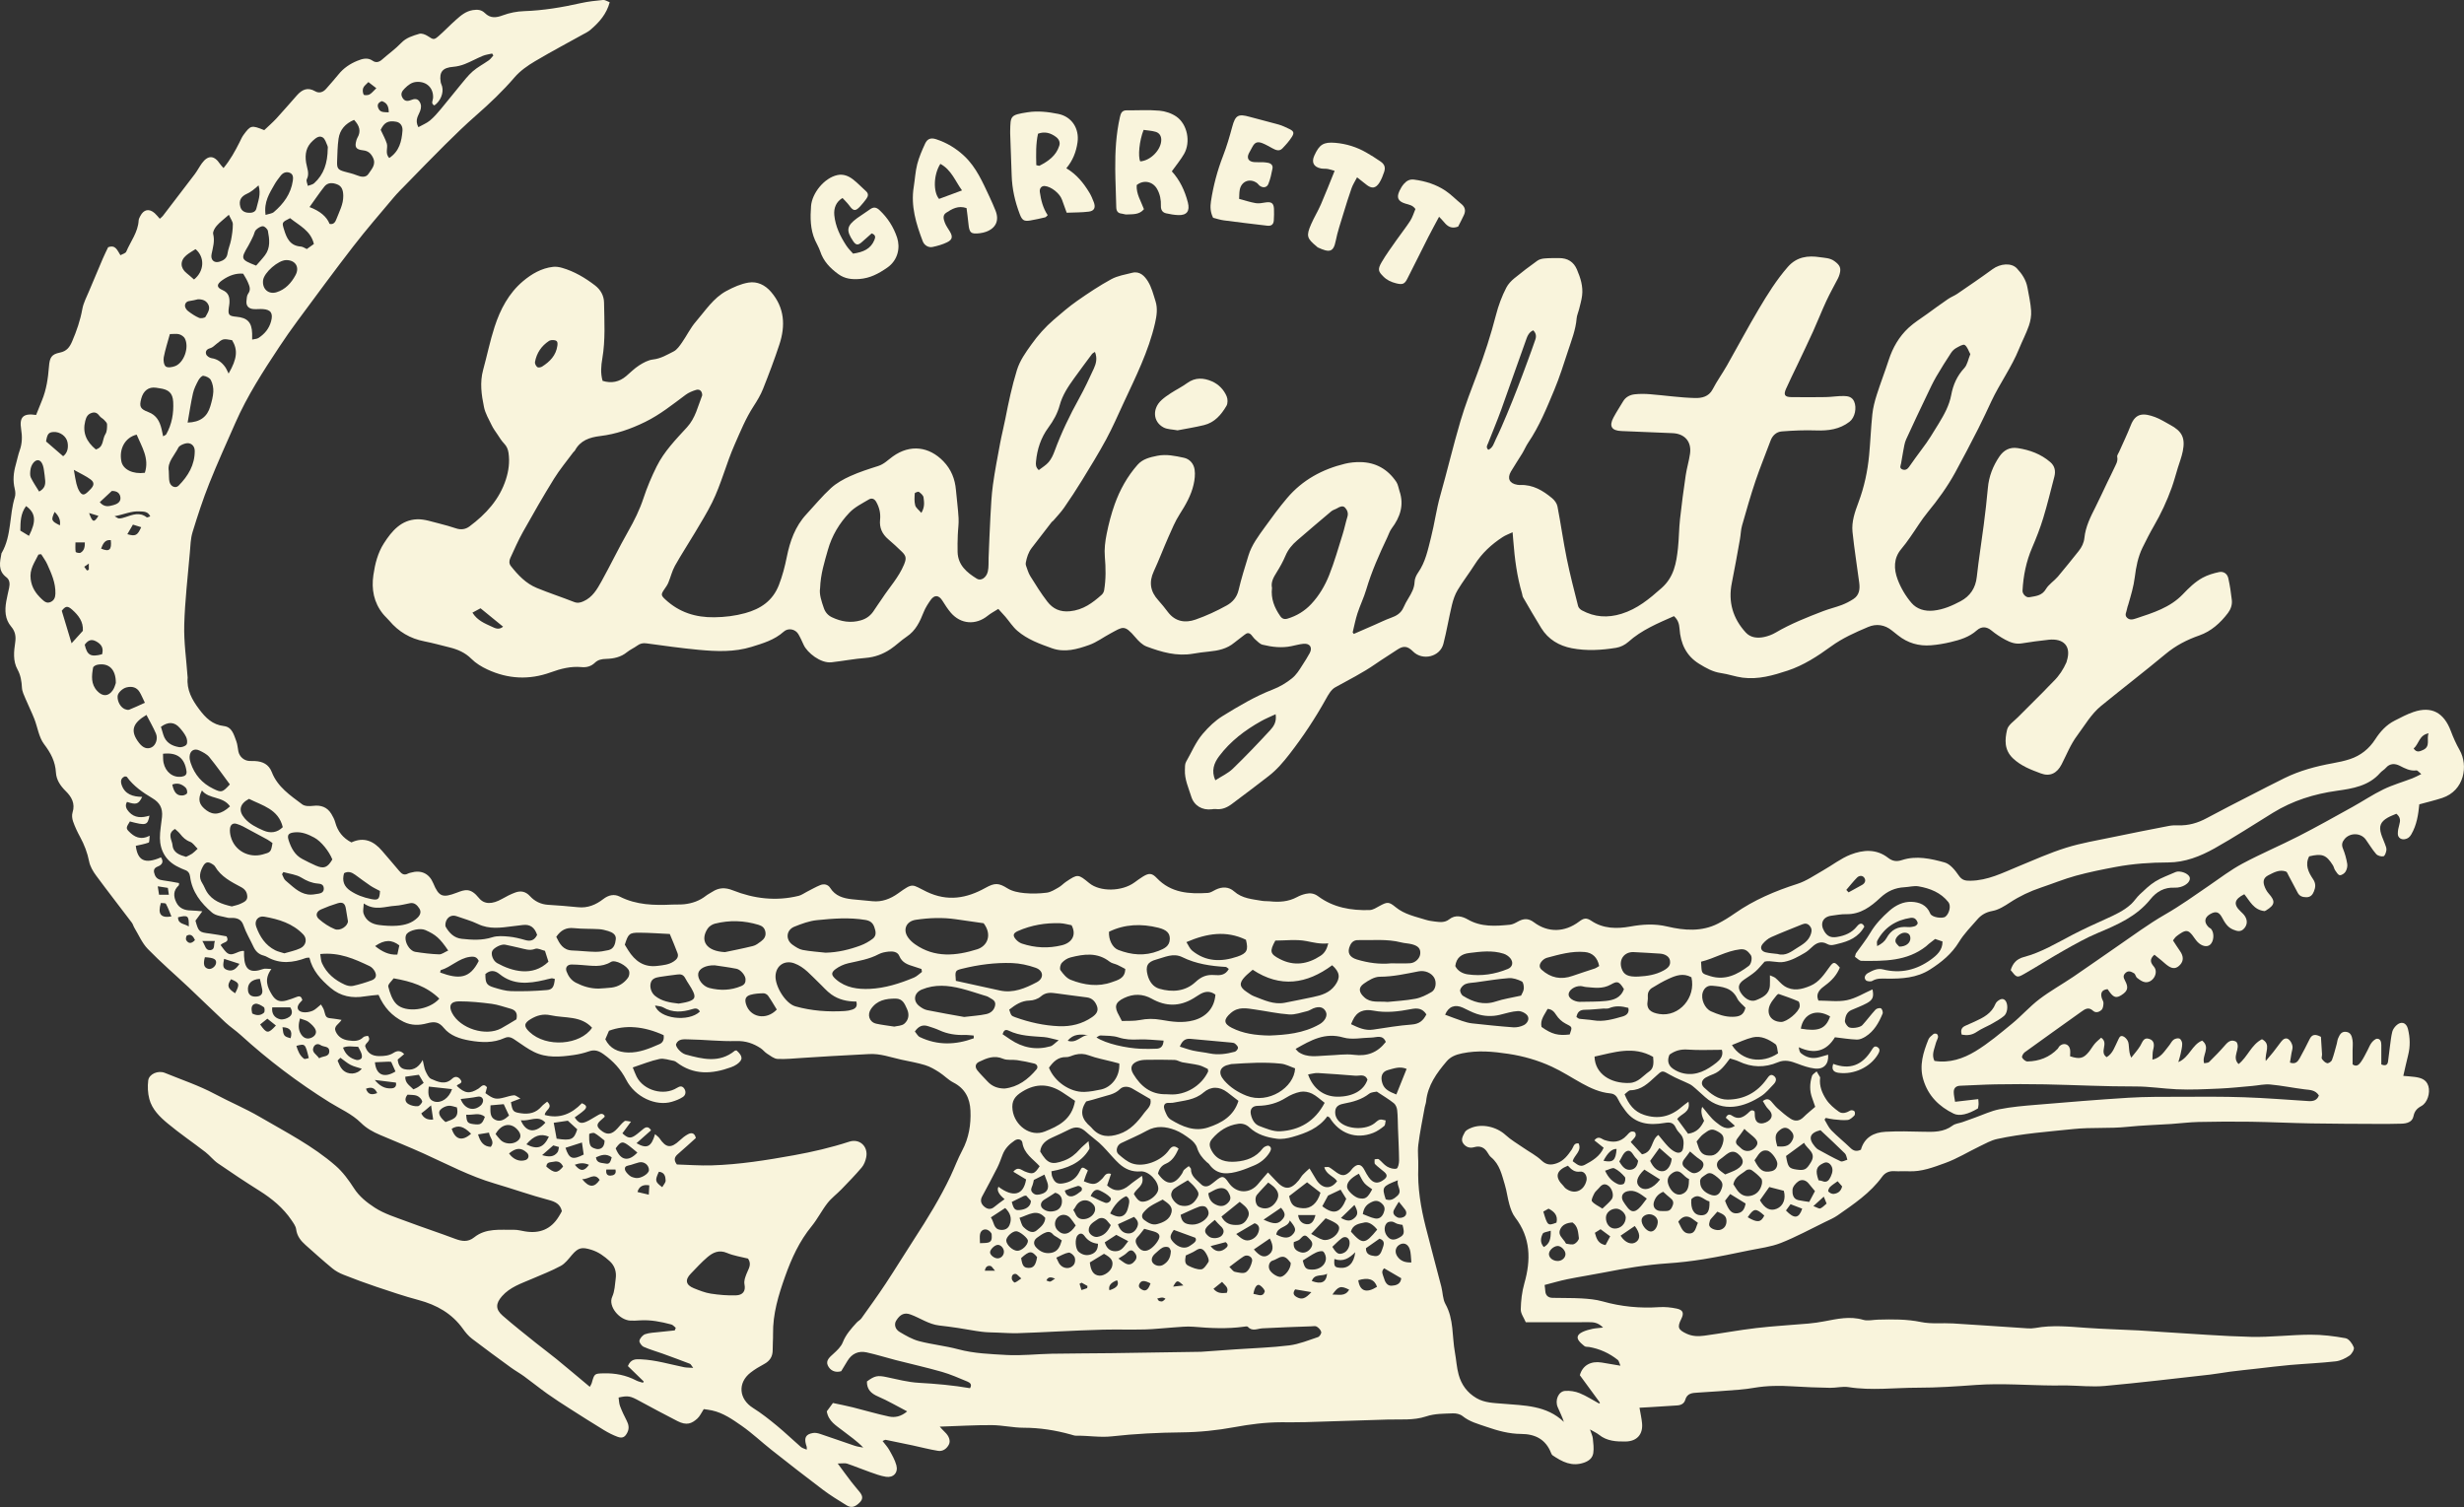 <?xml version="1.0" encoding="UTF-8"?><svg id="Layer_2" xmlns="http://www.w3.org/2000/svg" viewBox="0 0 1420.39 868.71"><rect x="0" y="0" width="1420.39" height="868.71" fill="#333333" stroke="none"/><defs><style>.cls-1{fill:#f9f4dc;stroke-width:0px;}</style></defs><g id="Layer_1-2"><path class="cls-1" d="M20.8,239.24c1.23-3.06,2.27-5.74,3.38-8.4,2.59-6.26,3.53-12.86,4.05-19.56.41-5.24,1.47-7.06,6.33-8.04,4-.81,5.67-3.26,7.07-6.55,2.56-5.98,4.66-12.05,5.82-18.51.66-3.66,2.55-7.11,3.99-10.61,2.55-6.17,5.16-12.3,7.79-18.43.99-2.31,2.13-4.57,3.09-6.61,4.32-1.61,5.25,1.72,7.11,4.59,1.21-.7,2.93-1.09,3.34-2.04,2.52-5.95,6.79-11.21,7.16-18.02.05-.86.53-1.72.94-2.52,1.97-3.84,5.08-4.49,8.29-1.67,1.04.92,1.89,2.05,2.95,3.23.74-.68,1.34-1.09,1.76-1.63,6.15-8,12.3-16,18.38-24.05,1.51-2,2.65-4.26,4.12-6.29,3.54-4.84,7.11-4.68,10.44.34.48.72,1.11,1.33,2.03,2.4,3.91-4.71,6.64-9.7,9.21-14.79.73-1.44,1.35-2.98,2.29-4.27,4.16-5.67,4.6-5.75,11.98-2.79,2.18-2.08,4.75-4.29,7.04-6.76,4.04-4.37,7.88-8.92,11.85-13.36,2.92-3.27,6.13-4.83,10.49-2.29,2.27,1.32,4.58.58,6.34-1.47,2.36-2.75,4.82-5.42,7.08-8.24,2.92-3.65,6.7-6.17,10.9-7.87,2.73-1.1,5.79-2.12,8.78-.03,1.86,1.3,3.69.88,5.43-.66,3.63-3.22,7.65-6.05,10.99-9.55,2.96-3.1,6.73-4.18,10.46-5.3,1.4-.42,3.51.39,4.88,1.28,3.32,2.14,3.57,2.4,6.45-.13,3.38-2.98,6.49-6.26,9.87-9.25,2.81-2.49,5.57-4.9,9.68-5.57,2.85-.46,5.04-.16,6.95,1.71,3.21,3.14,6.45,2.76,10.41,1.28,3.83-1.43,8.08-2.25,12.17-2.39,11.09-.38,21.92-2.18,32.71-4.62,4.22-.95,8.56-1.39,12.87-1.82,1.08-.11,2.25.75,3.8,1.32-1.83,6.74-5.91,11.39-10.72,15.55-.68.59-1.41,1.17-2.19,1.61-10.05,5.59-20.24,10.96-30.13,16.82-4.29,2.54-8.6,5.56-11.81,9.3-6.84,7.96-14.37,15.11-22.24,21.99-6.12,5.36-11.97,11.04-17.75,16.77-7.57,7.5-14.97,15.17-22.42,22.79-2.52,2.58-5.1,5.11-7.42,7.87-7.81,9.29-15.76,18.46-23.18,28.05-10.91,14.1-21.45,28.5-32.07,42.83-3.63,4.9-7.13,9.92-10.5,15-9.36,14.12-18.55,28.35-25.39,43.94-5.08,11.57-10.34,23.07-15.01,34.81-3.66,9.19-6.74,18.62-9.64,28.09-1.15,3.75-1.23,7.85-1.57,11.81-1.19,13.88-2.84,27.76-3.23,41.67-.27,9.9,1.21,19.85,1.91,29.77.01.18.08.36.06.54-.67,7.14,2.51,12.84,6.61,18.3,3.68,4.91,7.64,8.95,14.27,9.72,4.76.55,5.76,5.06,7.16,8.73.7,1.83.78,3.89,1.18,5.84.64,3.09,3.19,5.34,6.29,5.55,1.09.07,2.18,0,3.27.05,4.49.23,7.98,1.88,9.74,6.41,3.31,8.53,10.66,13.41,17.54,18.57,1.47,1.11,4.16,1.1,6.2.85,4.61-.57,8.19.73,10.55,4.61.93,1.54,1.81,3.2,2.27,4.92,1.4,5.2,4.41,9,9.31,11.54,7.2-3.34,12.88-.79,17.69,4.88,3.26,3.85,6.61,7.62,9.83,11.51,1.41,1.7,2.82,2.81,5.08,1.58.47-.25,1.02-.36,1.54-.51,6.03-1.76,10.69.41,13.04,6.07,3.26,7.83,5.37,8.59,13.56,5.46,4.56-1.74,7.82-3.08,12.78,3.06,3.02,3.75,7.64,3.72,13.28.53,2.49-1.41,5.07-2.77,7.76-3.73,3.11-1.11,5.92-.57,8.36,2.11,2.72,2.98,6.23,4.72,10.38,5,5.76.4,11.53.76,17.26,1.39,5.62.63,10.4-1.43,14.59-4.66,3.13-2.42,6.36-3.06,9.56-1.44,9.62,4.88,19.84,5.08,30.22,4.59,2.32-.11,4.66.05,6.96-.2,4.57-.5,8.79-1.97,12.47-4.86,1.13-.89,2.46-1.51,3.67-2.3,3.79-2.48,7.48-2.59,11.82-.86,12.27,4.88,24.98,6.37,37.97,3.18,1.67-.41,3.17-1.55,4.74-2.35,2.56-1.3,5.05-2.75,7.69-3.83,2.19-.89,4.45-.43,5.78,1.66,2.94,4.64,7.51,5.94,12.49,6.49,3.94.43,7.9.73,11.84,1.13,5.52.55,10.43-1.4,14.7-4.46,9.11-6.52,7.77-5.19,16.55-.99,12.12,5.8,23.05,3.8,33.91-2.25,5.4-3.01,7.64-2.87,12.7.3,2.75,1.72,6.4,2.41,9.72,2.73,4.26.4,8.65.3,12.9-.25,2.37-.3,4.65-1.8,6.82-3.02,1.56-.87,2.81-2.28,4.3-3.28,6.75-4.53,6.94-4.5,13.38.8,6.18,5.09,18.81,4.9,26.04-.38,1.61-1.17,3.2-2.36,4.89-3.4,3.53-2.18,5.26-2.02,8.01.87,8.18,8.62,18.68,9.25,29.51,8.55,1.52-.1,3-1.18,4.46-1.88,3.76-1.8,7.48-1.75,10.62,1.03,4.65,4.12,10.44,4.44,16.06,5.42,1.42.25,2.9.11,4.34.26,5.49.59,10.8.29,15.8-2.41,1.58-.85,3.32-1.51,5.07-1.89,2.51-.56,4.8-.33,7.14,1.41,8.79,6.53,19.04,8.27,29.68,7.95,1.99-.06,4.01-1.45,5.89-2.46,4.3-2.31,5.22-2.41,9.11.79,5.07,4.17,11.32,5.39,17.31,7.26,1.71.53,3.52.81,5.3,1.02,2.87.34,5.69.77,8.31-1.31,3.48-2.76,7.44-1.74,10.7.13,7.75,4.44,15.97,3.84,24.25,3.02,1.53-.15,3.07-.96,4.45-1.74,3.26-1.84,6.06-2.18,9.42.35,8.03,6.04,17.72,5.85,26.02-.43,2.57-1.95,4.17-2.38,7.06-.43,6.82,4.59,14.68,4.69,22.42,3.29,7.19-1.3,14.05-1.73,21.39,0,9.69,2.29,19.77,3.11,29.21-1.71,3.35-1.71,6.58-3.74,9.67-5.89,11.05-7.72,23.23-12.88,36.04-16.98,5.22-1.67,9.93-4.99,14.77-7.73,5.33-3.01,10.27-6.94,15.9-9.14,7.2-2.82,14.88-3.44,21.64,1.83,2.54,1.98,4.92,2.32,8.03,1.3,8.27-2.7,16.6-.82,24.54,1.37,3.21.88,6.09,4.49,8.16,7.52,1.9,2.78,3.83,3.07,6.78,3.03,9.94-.13,18.49-4.53,27.33-8.17,9.18-3.79,18.29-7.88,27.75-10.84,8.76-2.74,17.91-4.25,26.92-6.13,10.75-2.25,21.52-4.36,32.3-6.45,1.76-.34,3.62-.42,5.42-.35,5.92.23,11.3-1.36,16.49-4.16,8.26-4.46,16.64-8.7,24.99-13,6.57-3.38,13.13-6.76,19.75-10.03,8.81-4.35,18.21-6.85,27.84-8.6,3.36-.61,6.73-1.31,9.97-2.38,6.19-2.05,11.04-5.96,14.58-11.44,2.89-4.47,6.39-8.32,11.19-10.75,3.52-1.79,7.04-3.68,10.76-4.95,10.54-3.62,17.63.38,21.6,10.93,1.44,3.83,3.04,7.42,5.1,11.05,5.02,8.83,2.78,23.33-10.07,27.55-4.24,1.4-8.61,2.41-13.2,3.68-.58,5.88-1.45,11.89-4.63,17.34-.94,1.62-2.03,2.43-3.67,2.74-2.19.4-4.04-.85-4.08-3.06-.03-1.77.35-3.59.85-5.3.65-2.25.79-4.26-1.69-6.3-1.52.68-3.37,1.32-5.03,2.27-4.11,2.37-5.12,4.95-3.74,9.45.58,1.9,1.48,3.71,2.14,5.58.41,1.17,1.03,2.45.89,3.6-.16,1.32-.86,3.42-1.69,3.61-1.28.3-3.37-.3-4.23-1.29-2.25-2.57-3.98-5.59-6-8.37-2.85-3.93-9.06-4.05-12.18-.29-1.36,1.64-1.9,3.22-.98,5.46,1.16,2.81,1.98,5.82,2.49,8.82.25,1.44-.19,3.26-.96,4.53-.63,1.04-2.25,2.15-3.34,2.05-.96-.08-1.9-1.69-2.64-2.77-.6-.88-.76-2.05-1.33-2.95-3.81-6.04-6.19-6.93-13.66-5.14-2.57,4.87-.41,9.22,2.2,13.08,1.73,2.55,1.51,4.73.55,7.09-.75,1.85-1.86,3.41-4.39,3.39-2.22-.02-3.91-.58-4.97-2.57-1.79-3.35-3.54-6.71-5.33-10.05-.42-.79-.8-1.97-1.47-2.2-3.77-1.31-6.91.52-10.16,2.18-2.7,1.38-3.13,3.43-2.35,5.86.53,1.65,1.4,3.33,2.55,4.62,3.96,4.44,3.75,6.5-1.35,9.68-.45.28-.97.47-1,.48-6.36-.67-8.53-5.93-11.68-9.73-5.89,2.92-6.4,5.92-2.11,9.92.91.85,1.85,1.75,2.51,2.79,1.56,2.49,1.29,4.99-.45,6.98-1.95,2.24-4.03,1.67-6.39.7-3.31-1.36-4.84-4.1-6.42-7.02-1.76-3.27-3.65-3.69-6.69-1.99-3.41,1.9-3.85,4.67-1.15,7.49.48.5,1.27.75,1.68,1.29,1.88,2.45,1.46,7.13-.73,8.98-1.75,1.48-4.8.87-7.21-1.63-1.13-1.16-1.96-2.6-2.97-3.88-2.28-2.9-3.69-3.11-6.85-1.05-.91.6-1.82,1.21-2.64,1.92-.53.46-.9,1.12-1.68,2.15,1.29,1.96,2.58,4.05,4,6.05,2.09,2.94,2.19,5.67.15,7.91-2.03,2.24-4.07,2.59-6.71.89-1.51-.97-2.8-2.28-4.19-3.42-1.32-1.08-2.65-2.15-3.97-3.21-3.1,2.7-2.13,4.68-.28,6.89,2.98,3.56-.75,9.66-5.23,8.92-1.6-.26-3.14-1.44-4.49-2.48-.79-.61-.93-2.18-1.74-2.63-1.48-.83-3.17-1.87-4.93-.19-1.5,1.42-1.21,2.69-.32,4.33,2.22,4.1,1.66,6.11-2.07,8.47-2.71,1.72-4.26,1.41-6.4-1.33-.54-.69-1.04-1.43-1.54-2.12-3.36.34-4.11,2.2-3.39,4.96.27,1.04,1.06,2.04,1.03,3.04-.04,1.34-.24,3.09-1.09,3.91-1.26,1.21-3.29,2.05-4.94.53-2.57-2.37-4.59-.99-6.74.55-10.89,7.79-21.82,15.54-32.66,23.41-.84.61-1.79,2.37-1.48,3,.52,1.05,2.03,2.29,3.1,2.27,6.74-.13,12.7-2.38,17.46-7.35.37-.38.51-.99.88-1.36,2.27-2.3,5.51-1.49,6.17,1.63.29,1.34.05,2.79.05,4.1,5.46,1.78,7.66,1.29,10.75-2.46,1.26-1.53,2.23-3.32,3.51-4.83,1.1-1.28,2.46-2.34,3.64-3.43,4.69,3.17-1.34,8.23,3.18,11.22,3.63-2.14,4.68-6.12,6.42-9.52.69-1.35,1.09-3.05,2.8-2.59,1.15.31,2.32,1.56,2.91,2.69.62,1.18.61,2.72.75,4.11.18,1.73.23,3.47,1.3,5.6,1.74-2.23,3.67-4.35,5.15-6.74,1.3-2.1,1.86-5.19,5.22-4.08,3.05,1,2.97,3.56,2.25,6.31-.44,1.68-.28,3.51-.42,5.67,5.02-1.13,6.98-5,9.57-8.1.93-1.1,1.52-2.58,2.63-3.4.88-.65,2.52-1.05,3.42-.65.83.37,1.56,1.95,1.55,2.99,0,1.95-.52,3.9-.92,5.83-.28,1.35-.73,2.68-1.31,4.74,6.48-2.79,7.87-10.14,13.74-12.4,5.12,4.06-.41,8.62,1.14,13.06,1.05-.25,2.28-.17,2.86-.74,3.21-3.17,6.38-6.39,9.31-9.8,1.86-2.16,3.67-3.34,6.41-1.81,2.75,3.9-3,8.64,1.27,12.81,5.27-4.15,7.24-11.11,13.48-14.32,5.55,2.89,1.51,7.64,2.19,12.53,1.76-2.09,3.1-3.59,4.34-5.16,1.56-1.97,3.07-3.99,4.57-6.02,1.1-1.48,2.67-2.4,4.19-1.34,1.13.8,1.99,2.44,2.28,3.85.28,1.32-.34,2.83-.57,4.25-.28,1.74-.57,3.49-.87,5.35,3.09,1.1,4.5-.48,5.57-2.43,1.99-3.63,3.94-7.3,5.74-11.03,1.33-2.74,3.18-3.19,6.55-1.37.2,3.03.45,6.57.64,10.11.05.88-.47,2.03-.07,2.6.74,1.05,1.85,2.21,3.01,2.47.78.18,2.43-.9,2.76-1.77,1.15-3.04,1.9-6.23,2.78-9.37.29-1.04.34-2.18.77-3.16.88-2.01,1.81-4.1,4.63-3.76,2.79.34,3.32,2.64,3.68,4.72.33,1.93.05,3.96.05,5.95,0,2.68,0,5.37,0,8.08,2.36,1.71,3.82.01,4.93-1.57,1.44-2.06,2.51-4.39,3.71-6.61.77-1.43,1.31-3.04,2.3-4.3.82-1.03,2.17-2.34,3.26-2.31,1.89.04,2.37,1.87,2.36,3.64-.01,3.77,0,7.54,0,11.18,2.22.91,3.57.5,3.88-1.67.44-3.05.74-6.11,1.15-9.16.36-2.68.63-5.4,1.29-8.01.33-1.3,1.25-2.61,2.24-3.57,2.81-2.71,5.86-1.84,6.8,1.97,1.23,4.98,1.38,10,.11,15.04-.97,3.83-1.8,7.69-2.8,12,2.28.2,4.35.31,6.39.58,3.53.46,6.89,1.34,8.06,5.3,1.19,4-.58,9.63-4,11.48-2.59,1.4-3.99,2.96-4.6,5.97-.67,3.29-3.8,4.13-6.86,4.22-4.53.13-9.07.17-13.6.14-12.82-.06-25.64-.07-38.46-.3-11.6-.2-23.19-.79-34.78-.96-10.09-.15-20.18-.08-30.27.14-5.21.11-10.41.8-15.62,1.15-8.43.56-16.89.77-25.27,1.65-10.36,1.09-20.76.19-31.12,1.27-14.75,1.54-29.56,2.59-44.08,5.76-3.45.76-6.69,2.61-9.93,4.17-6.67,3.21-13.05,7.17-19.96,9.67-6.72,2.42-13.58,5.11-21.04,4.75-2.72-.13-5.46.12-8.17-.06-3.01-.2-5.42.86-7.1,3.19-6.85,9.44-16.38,15.78-25.72,22.31-2.2,1.54-4.75,2.6-7.19,3.79-8.47,4.12-16.78,8.67-25.52,12.11-5.8,2.28-12.21,3.03-18.39,4.3-8.64,1.78-17.29,3.61-25.99,5.03-6.96,1.13-13.99,1.95-21.02,2.42-12.27.83-24.33,2.84-36.36,5.22-7.07,1.4-14.2,2.47-21.26,3.91-4.38.89-8.67,2.18-13.13,3.32.15,1.3.33,2.34.38,3.39.14,2.66,1.67,3.97,4.16,4.04,5.54.16,11.09,0,16.61.32,4.09.24,8.28.59,12.2,1.7,10.73,3.04,21.57,4.08,32.67,3.34,3.35-.22,6.83.13,10.12.83,3.71.78,4.31,2.61,2.63,5.97-2.42,4.85-1.79,6.24,3.1,8.52,3.31,1.54,6.72,1.59,10.09,1.14,10.02-1.35,19.98-3.24,30.02-4.41,10.04-1.18,20.15-1.7,30.22-2.6,3.02-.27,6.04-.72,9.03-1.28,7.42-1.4,14.74-3.11,22.4-.87,2.63.77,5.72-.03,8.6-.1,8.3-.21,16.52-.33,24.81,1.39,5.91,1.22,12.22.43,18.33.8,12.95.77,25.89,1.73,38.84,2.55,2.89.18,5.89.59,8.68.07,9.76-1.8,19.45-.78,29.2-.09,10.06.72,20.16.97,30.23,1.49,5.05.26,10.09.7,15.14.99,16.6.97,33.19,2.34,49.8,2.73,11.35.26,22.74-1.2,34.11-1.25,6.8-.03,13.66.81,20.35,2.03,1.91.35,3.94,3.16,4.74,5.28.44,1.17-1.16,3.85-2.55,4.79-2.33,1.58-5.17,2.96-7.92,3.27-8.74.98-17.54,1.34-26.3,2.1-6.28.55-12.54,1.36-18.81,2.06-5.21.58-10.42,1.12-15.62,1.78-3.88.49-7.72,1.25-11.6,1.69-20.25,2.26-40.49,4.71-60.77,6.55-7.31.66-14.75-.18-22.13-.3-2.31-.04-4.62.06-6.94.05-15.11-.08-30.2-1.41-45.33-.31-11.09.81-22.21,1.58-33.32,1.57-13.33-.01-26.66,1.77-40-.33-3.44-.54-7.1.47-10.64.4-7.23-.14-14.46-.39-21.68-.86-7.35-.47-14.64-.4-21.91.82-2.84.48-5.7.87-8.57,1.1-8.02.64-16.04,1.24-24.07,1.7-3.21.18-6.14.34-7.24,4.18-.62,2.14-2.41,3.07-4.6,3.21-5.03.32-10.06.65-15.09.96-2.13.13-4.27.24-6.68.37.56,3.29,1.22,6.12,1.48,8.98.59,6.4-3,10.38-9.48,10.49-5.43.09-10.79-.23-15.33-3.88-1.25-1.01-2.77-1.67-5.2-3.09.77,2.37,1.48,3.75,1.63,5.19.29,2.8.68,5.7.26,8.43-.43,2.75-2.31,4.47-5.3,5.52-7.09,2.48-12.64-.48-18.13-4.19-.41-.28-.7-.84-.89-1.33-3.07-7.92-9.19-10.99-17.31-11.02-6.95-.03-13.53-1.88-20.04-4.13-4.75-1.64-9.62-2.88-13.69-6.17-1.39-1.13-3.71-1.64-5.57-1.56-5.17.22-10.35.06-15.46,1.77-7.26,2.42-14.94,1.57-22.46,1.81-15.67.48-31.35,1.03-47.02,1.48-4.7.14-9.41.06-14.11.07-9.02.03-17.87,1.16-26.77,2.8-10.09,1.86-20.33,2.93-30.71,3.03-13.33.14-26.71.79-39.95,2.28-7,.79-13.71-.49-20.56-.35-1.05.02-2.13-.4-3.17-.69-8.9-2.48-17.91-3.9-27.21-3.91-6.11,0-12.21-1.47-18.33-1.51-9.72-.06-19.44.53-30.06.88,1.25,1.34,2.07,2.32,3,3.19,2.33,2.18,3.39,5.03,2.24,7.19-1.28,2.4-3.51,4-6.22,3.56-4.97-.8-9.85-2.11-14.78-3.16-5.11-1.1-10.23-2.16-15.36-3.18-.41-.08-.92.32-1.84.67,1.42,1.88,2.9,3.44,3.91,5.26,1.56,2.8,3.23,5.66,4.05,8.71,1.14,4.25-1.66,7.31-5.98,6.66-3.15-.48-6.22-1.65-9.25-2.72-4.42-1.55-8.74-3.37-13.18-4.87-1.19-.4-2.63-.06-5.4-.06,3.1,4.19,5.36,7.32,7.71,10.38,1.54,2.01,3.22,3.91,4.81,5.88,1.61,1.99,2.48,3.87.18,6.17-2.62,2.62-4.81,3.4-7.66,1.63-4.59-2.85-9.24-5.67-13.55-8.92-9.96-7.5-19.78-15.19-29.57-22.91-5.8-4.58-11.2-9.72-17.24-13.94-5.28-3.68-10.68-7.49-17.21-8.9-1.56-.34-3.17-.51-4.69-.75-1.36,2.05-2.23,4.15-3.77,5.51-3.14,2.79-6.03,4.15-11.42,1.38-7.38-3.79-14.72-7.69-22.01-11.66-5.1-2.78-6.41-3.12-11.9-1.91.25,1.61.25,3.37.83,4.92,1.08,2.87,2.41,5.66,3.82,8.39,1.15,2.23,1.59,4.38.46,6.73-1.31,2.72-2.82,3.65-5.65,2.62-2.7-.98-5.32-2.33-7.79-3.82-6.61-4.02-13.15-8.17-19.67-12.34-4.4-2.82-8.81-5.64-13.07-8.67-4.54-3.23-8.87-6.75-13.37-10.03-2.45-1.79-5.14-3.27-7.6-5.06-7.56-5.51-15.12-11.02-22.55-16.71-1.96-1.51-3.63-3.52-5.08-5.55-6.39-8.95-15.21-13.9-25.67-16.69-8.2-2.18-16.25-4.93-24.3-7.62-6.33-2.12-12.6-4.46-18.81-6.91-2.31-.91-4.62-2.12-6.52-3.69-5.27-4.34-10.35-8.91-15.45-13.45-2.74-2.44-4.95-5.13-5.45-9.09-.23-1.83-1.56-3.6-2.65-5.22-4.82-7.13-11.28-12.45-18.53-17.01-8.09-5.08-16.05-10.37-23.92-15.8-2.62-1.81-4.63-4.49-7.16-6.45-7.25-5.59-14.85-10.75-21.87-16.6-4.52-3.76-8.95-8.09-10.51-14.05-.89-3.39-1.07-7.16-.64-10.65.45-3.72,5.67-6,9.61-4.38,9.63,3.95,19.55,7.23,28.79,12.16,8.58,4.58,17.61,8.35,25.99,13.24,14.95,8.73,30.5,16.65,43.64,28.12,4.13,3.61,7.55,8.25,10.53,12.91,3.11,4.87,7.57,8.35,12.02,11.24,5.63,3.65,12.37,5.66,18.75,8.06,9.1,3.42,18.36,6.45,27.46,9.87,3.96,1.49,7.5,2.1,11.11-.8,6.81-5.47,15.01-4.21,22.87-4.36,2.14-.04,4.29.56,6.43.92,8.36,1.4,14.96-1.17,19.47-8.54.38-.62.75-1.23,1.11-1.86.26-.46.49-.93.68-1.29-1.03-4.16-3.8-5.42-7.69-6.45-10.45-2.76-20.66-6.41-31.04-9.46-14.27-4.19-27.35-11.12-40.8-17.22-8.37-3.79-16.91-7.2-25.36-10.82-4.01-1.71-7.78-3.79-10.92-6.91-5.21-5.18-11.97-8.03-18.08-11.84-18.27-11.4-35.36-24.34-51.3-38.84-2.8-2.55-6.01-4.66-8.78-7.24-7.12-6.64-14.06-13.48-21.15-20.16-7.86-7.4-16.08-14.45-23.59-22.19-3.29-3.39-5.24-8.1-7.75-12.23-.56-.92-.79-2.06-1.44-2.91-6.87-9.08-13.87-18.05-20.63-27.21-1.77-2.4-3.43-5.22-3.99-8.07-1-5.06-2.78-9.68-5.22-14.16-1.54-2.84-2.94-5.79-4.01-8.83-.57-1.62-.83-3.7-.32-5.28,1.65-5.13-.61-9.01-3.89-12.24-3.13-3.08-5.45-6.51-5.7-10.76-.37-6.38-2.98-11.29-6.84-16.37-3.03-3.99-3.71-9.72-5.63-14.6-1.51-3.85-3.39-7.55-4.98-11.37-.89-2.13-2.03-4.34-2.14-6.56-.19-3.69-.74-7.19-2.52-10.42-2.8-5.1-2.12-10.52-1.35-15.84.5-3.49-.06-6.28-2.38-9.02-3.56-4.2-3.69-9.3-2.8-14.46.46-2.66,1.13-5.28,1.68-7.93.47-2.24.32-4.54-1.57-5.96-5.11-3.84-3.76-8.85-2.86-13.83.03-.17.18-.31.27-.47,5.59-9.89,4.17-21.43,7.43-31.88.46-1.47.32-3.31-.06-4.84-1.17-4.73-.72-9.32.6-13.91.8-2.76,1.32-5.62,2.29-8.31,1.43-4.02,1.48-7.97.8-12.17-1.14-7.07,1.29-9.29,8.62-8.18ZM364.78,615.37c.71,1.72,1.34,3.58,2.22,5.31,4.05,7.96,15.68,11.22,23.27,6.4,1.75-1.11,3.07-1.13,4.14.41,1.18,1.69.9,3.74-.72,4.83-1.9,1.27-4.16,2.13-6.37,2.79-9.11,2.73-21.18-2.6-26.34-12.66-3.17-6.18-7.48-10.74-12.97-14.7-2.76-1.99-5.17-2.87-8.47-1.72-2.87,1-5.88,1.72-8.89,2.14-7.73,1.1-15.54,1.81-22.84-1.79-3.52-1.73-6.74-4.1-10.01-6.31-2.13-1.44-4.04-3.04-6.9-1.73-6.51,2.99-13.35,2.66-20.15,1.48-5.61-.97-11.24-2.78-14.87-7.24-2.98-3.65-5.57-3.81-9.73-2.68-4.39,1.19-9,1.37-13.55-.9-6.65-3.31-11.26-8.27-14.4-15.53-2.6.28-5.26.44-7.88.88-7.33,1.23-13.94.05-19.78-4.9-5.62-4.77-10.44-10.01-12.18-17.4-.87.05-1.44-.04-1.91.14-7.54,2.81-15.01,3.67-22.4-.49-.63-.35-1.31-.66-2.01-.84-2.86-.71-4.71-2.48-5.93-5.13-1.88-4.09-4.28-7.98-5.72-12.21-1.08-3.18-3.02-4.16-5.88-4.39-1.08-.09-2.24.19-3.26-.09-3.08-.84-6.78-1.07-9.02-2.97-6.38-5.43-11.54-11.95-12.65-20.73-.25-2.01-1.2-3.29-3.16-3.92-1.2-.39-2.31-1.02-3.46-1.55-7.17-3.31-10.72-9.45-10.78-16.81-.03-3.9.79-8.04,1.2-12.08.53-5.2-1.4-8.36-5.42-10.77-5.59-3.36-10.93-6.97-14.82-12.36-.16-.22-.66-.18-1.12-.29-2.42.87-2.58,2.89-1.92,4.86,1.86,5.52,6.53,6.85,11.86,6.94-2.14,4.29-3.4,4.67-8.75,2.9-1.4,2.29-.29,4.21,1.16,5.8,3.23,3.56,7.4,3.47,11.78,2.13-1.05,5.59-1.93,5.82-11.28,3.34-2.09,3.34-2.34,3.92-.69,5.64,3.13,3.24,6.76,5.29,12.11,2.6-.25,1.83-.1,3.74-.6,3.93-2.36.88-4.9,1.29-7.42,1.87,1.01,8.24,4.97,10.84,14.52,6.65,1.78,2.67.58,4.34-1.92,5.31-2.65,1.03-2.37,2.85-1.61,4.83.8,2.07,2.48,2.86,4.66,3.12,3.13.37,6.22,1.03,9.28,1.56-.07.68.03,1.17-.16,1.34-3.24,2.91-3.14,6.34-1.39,9.86,1.72,3.48,4.88,4.56,8.57,4.6,1.76.02,3.52.25,6.4.48-1.65,2.25-2.81,3.83-3.95,5.4,1.77,6.43,2.13,6.68,8.16,7.41,3.36.41,6.68,1.1,9.74,1.62,2.02,3.85-2.05,3.11-3.41,5.04,1.08,1.39,2.01,2.85,3.2,4.04,3.4,3.39,6.57-1.13,10.31-.64,0,1.09-.03,1.96,0,2.83.3,8.07,3.55,10.23,11.09,7.54,1.1-.39,2.46,0,4.67.03-4.29,5.82-2.38,10.41.33,14.82,2.11,3.44,4.48,4.35,8.27,3.34,2.1-.56,4.14-1.36,6.16-2.14,1.91-.74,2.65.24,3.09,1.92-.37.39-.72.79-1.09,1.16-2.51,2.48-2.07,5.13,1.22,5.75,1.81.34,3.97-.04,5.71-.74,1.68-.68,3.01-2.21,4.9-3.67.68,1.26,1.45,2.23,1.74,3.32,1.16,4.42,1.11,4.42,5.62,4.86,1.33.13,2.64.41,4.5.71-1.61,2.56-4.81,3.59-3.34,6.76,1.45,3.15,4.09,4.61,7.25,5.06,3.02.44,6.11.67,8.65-1.85.61-.6,1.84-.58,2.63-.8,2.29,3.05-1.49,3.87-1.59,5.95,1.22,3.96,3.88,5.72,8.09,5.74,2.98,0,5.75-.24,8.32-1.89,1.99-1.28,4.01-1.48,6.09.74-1.31,1.11-2.58,2.17-3.73,3.15.26,2.85,1.41,5.02,3.95,5.55,3.99.84,7.62-.07,10.46-5.28.76,3.09.91,4.87,1.63,6.37.8,1.68,1.78,3.88,3.26,4.52,3.89,1.7,8.08,3.68,12.09-.14,1.62-1.55,3.45-1.23,4.74.44,1.95,2.52-1.53,2.4-2.09,3.7,4.65,4.44,7.44,4.76,12.5,1.6,1.49-.93,2.84-3.42,4.93-.79-.32,1.19-.62,2.35-.9,3.39,4.79,3.54,6.08,3.79,11.26,2.4,1.75-.47,3.5-1.05,5.28-1.17.85-.05,1.77.87,3.63,1.88-2.65,1.01-4.08,1.55-5.46,2.08.88,5.39,1.26,5.76,5.88,6.43,4.57.66,8.57-.22,11.73-3.9.9-1.05,2.11-1.84,3.26-2.82,3.9,3.6-1.39,4.82-1.36,7.68,8.54,2.38,15.42-.62,21.4-6.78,2.13.91,3.47,2,1.38,3.96-1.69,1.58-3.69,2.84-5.54,4.24,2.12,3.13,3.5,3.79,6.54,2.53,2.14-.88,4.07-2.29,6.12-3.4,1.52-.82,3.1-2.16,4.59-.09-.04.37.01.62-.09.72-.78.73-1.6,1.4-2.38,2.13-2.2,2.03-2.18,3.37.05,5.31,3.57,3.11,6.42,2.87,9.75-.8,1.34-1.47,2.59-3.08,4.15-4.27.58-.44,1.93.12,3.72.3-2.09,2.84-3.54,4.81-4.96,6.74,2.99,2.74,4.51,3.09,7.17,1.35,1.81-1.18,3.38-2.74,5.11-4.05,1.48-1.11,2.89-1.25,4.23.96-2.78,2.47-5.53,4.91-8.37,7.43,5.95,3.42,8.55,2.19,10.68-5.22,1.04.96,2.02,1.58,2.61,2.45,3.75,5.57,6.63,5.85,11.63,1.15,1.44-1.35,3.03-2.64,4.77-3.56,2.05-1.08,3.87-.74,4.51,2.19-3.42,3.07-6.84,6.22-10.36,9.26-1.93,1.66-2.55,3.36-.58,5.99,6.55.19,13.37.73,20.17.52,15.91-.48,31.58-3,47.24-5.82,10.84-1.96,21.49-4.43,31.97-7.84,5.98-1.95,11.01,2.76,9.78,8.97-.41,2.07-1.25,4.31-2.59,5.89-3.7,4.37-7.71,8.47-11.69,12.59-2.63,2.72-5.76,5.02-8.07,7.98-3.29,4.22-5.71,9.13-9.09,13.27-7.09,8.67-11.59,18.49-15.32,28.99-3.84,10.81-7.12,21.55-6.95,33.13.05,3.05-.25,6.11-.21,9.16.05,3.83-1.6,6.42-4.96,8.22-2.7,1.45-5.37,3.03-7.78,4.91-7.6,5.92-6.75,15.27,1.38,20.37,4.85,3.04,9.38,6.63,13.81,10.28,4.72,3.88,9.12,8.17,13.75,12.17.92.79,2.27,1.08,3.42,1.6.25-1.55-.24-2.27-.45-3.06-1.07-3.94.05-5.87,4.09-6.54,1.31-.22,2.82.1,4.11.54,6.66,2.22,13.28,4.6,19.94,6.83,1.57.53,3.26.7,4.9,1.04-3.72-3.91-7.9-6.68-11.84-9.76-3.78-2.95-8.26-5.42-9.18-11.13.96-1.31,2.01-2.74,3.54-4.81,3.69.8,7.55,1.53,11.36,2.48,6.99,1.74,13.91,3.83,20.95,5.32,3.4.72,6.92.06,10.49-2.96-6-3.11-11.26-6.21-16.83-8.6-4.13-1.77-6.45-4.21-6.38-8.64,4.49-3.34,6.19-3.59,11.21-2.55,6.18,1.28,12.38,2.96,18.64,3.31,9.92.56,19.76,1.41,29.56,3.11,1.37-2.11.02-3.2-1.51-3.83-4.84-1.99-9.66-4.16-14.67-5.59-8.83-2.52-17.8-4.52-26.7-6.8-5.58-1.43-11.08-3.2-16.71-4.42-4.66-1.01-8.49.68-11.03,4.88-1.2,1.99-2.41,3.97-3.62,5.97-3.52,1.05-6.41-.44-7.74-3.36-1.28-2.81,1.15-4.79,3.25-6.69,2.1-1.9,4.41-4.06,5.4-6.59,1.78-4.53,4.87-7.91,7.99-11.36.82-.91,2.05-1.49,2.74-2.46,4.71-6.61,9.48-13.18,13.95-19.95,5.68-8.59,11.04-17.38,16.65-26.02,7.57-11.65,14.84-23.47,20.8-36.04,2.31-4.88,4.16-9.98,6.7-14.73,3.87-7.25,5.12-14.98,4.77-23-.3-7.09-3.09-12.77-9.85-16.22-2.97-1.52-5.36-4.14-8.21-5.95-2.53-1.61-5.22-3.2-8.06-4.07-4.47-1.37-9.13-2.15-13.72-3.15-6.16-1.35-12.16-3.62-18.64-3.23-7.16.43-14.32.75-21.48,1.16-5.59.32-11.18.71-16.78,1.04-4.82.28-9.67.85-14.47.6-2.08-.11-4.14-1.84-6.07-3.06-1.33-.84-2.31-2.22-3.63-3.09-4.28-2.82-8.71-4.32-14.16-4.16-9.15.28-18.34-.83-27.52-.96-2.43-.03-5.72-.52-7.07,2.63-.61,1.43,2.66,5.33,5.51,6.1,9.64,2.6,19.36,5.14,28.29-2.16.24-.2.69-.13,1.05-.18,3.71,3.38,3.78,5.41.14,8-1.01.72-2.2,1.26-3.37,1.68-10.92,3.97-21.55,4.67-31.42-2.91-.43-.33-.93-.66-1.44-.75-2.8-.47-5.77-1.65-8.37-1.11-5.04,1.04-9.88,3.07-15.51,4.92ZM1079.41,570.35c.87,4.3.23,6.04-3.32,7.97-2.85,1.55-5.95,2.64-8.92,3.96-2.63,1.16-3.4,3.66-3.66,6.09-.12,1.14.97,2.71,1.96,3.58,1.33,1.18,6.7.52,8.08-.99,2.65-2.9,4.97-6.1,7.64-8.98.63-.68,2.41-1.1,3.12-.69.7.4,1.26,2.23.92,3.04-2.17,5.22-4.91,10.14-9.89,13.24-1.46.91-3.31,1.76-4.94,1.7-4.12-.15-8.22-.83-12.65-1.34-4.86,8.05-11.81,9.96-20.82,5.75.22,1.47.43,2.75,1.19,3.38,3.1,2.59,6.7,3.47,10.68,2.34,1.64-.46,3.29-.93,5.04-1.43.44,5.53-2.6,8.61-7.82,7.97-3.34-.41-6.63-1.56-9.8-2.76-3.77-1.43-7.25-2.57-11.39-.81-7.47,3.18-15.06,3.04-22.5-.52-1.57-.75-3.32-1.13-5.08-1.71-2.81,3.71-5.24,7.32-9.44,8.98-1.51.6-3.04,1.19-4.44,1.99-2.49,1.41-3.13,3.82-1.06,5.78,3.81,3.59,7.98,7.02,13.64,6.98,9.5-.07,17.01-4.17,22.51-11.87,1.14-1.6,2.22-3.31,4.22-1.71,1.76,1.41,1.14,3.31-.29,4.76-2.26,2.29-4.33,4.93-6.97,6.67-9.75,6.43-22.15,9.95-32.5.69-1.88-1.68-3.71-3.41-5.62-5.05-1.04-.89-2.1-1.84-3.32-2.44-3.7-1.83-7.62-3.24-11.18-5.29-4.82-2.78-4.48-2.72-8.54.98-4.05,3.71-8.06,7.76-14.29,7.86-1.2.02-2.38,1.56-3.46,2.31,2.34,5.91,5.6,10.01,11.18,11.86,8.11,2.7,15.3,1.06,21.69-4.53,1.11-.97,2.33-1.8,3.95-3.04,1.39,6.2-4.02,6.7-6.5,9.94,2.08,2.84,4.26,5.79,6.27,8.53,5.23-.74,7.5-3.84,9.25-7.49q-2.4-4.82-1.08-8.01c2.64,3.04,4.84,6.41,7.84,8.76,2.85,2.23,6.16,5.31,10.99,2.18-1.97-1.75-3.64-3.23-5.24-4.65.9-2.11,2.21-2.15,3.62-1.18,3.59,2.46,6.45.94,9.2-1.52,1.03-.92,1.92-2.42,3.74-.99.04.42.15.94.14,1.46-.04,3.34.97,5.36,3.63,5.48,1.68.07,3.89-.86,5.04-2.1,1.85-2,1.18-4.18-.87-6.14-1.33-1.26-2.13-3.08-3.16-4.63,2.17-1.67,3.57-1.16,4.82.17,1.24,1.32,2.3,2.84,3.66,4.02,2.41,2.12,4.85,4.27,7.54,6,2.48,1.6,5.07,1.43,7.38-.88,2.02-2.02,4.3-3.8,6.8-5.99-.55-1.59-1.08-3.28-1.71-4.93-1.62-4.26-1.5-8.57-.16-12.81.34-1.07,1.77-1.8,2.69-2.68.67,1.12,1.35,2.23,2,3.37.08.13,0,.36-.02.54-.52,4.58,1.2,8.69,3.55,12.28,1.82,2.78,4.57,5.11,7.31,7.05,2.03,1.44,4.48.53,6.66-.74.53-.31,1.96,0,2.31.51.39.56.37,2-.08,2.44-1.1,1.08-2.48,2.4-3.87,2.55-2.64.29-5.36-.11-8.03-.35-1.53-.14-3.04-.55-4.56-.84-.24.32-.48.65-.72.97,1.28,2.08,2.25,4.47,3.92,6.17,3.5,3.58,7.45,6.72,11.05,10.22,1.85,1.8,3.68,2.06,6,.97,1.98-7.09,7.42-9.98,14.18-10.34,7.19-.39,14.43-.21,21.64-.02,6.01.15,11.86.33,17.07-3.58,1.51-1.13,3.73-1.3,5.61-1.95,2.38-.83,4.75-1.72,7.13-2.57,4.74-1.68,9.37-3.91,14.26-4.87,6.87-1.36,13.91-1.96,20.91-2.54,17.82-1.49,35.65-2.99,53.49-4.09,9.91-.61,19.88-.52,29.82-.55,12.23-.04,24.48-.15,36.7.27,12.45.42,24.87,1.43,37.3,2.21,2.75.17,4.9-.52,5.89-3.26-2.1-3.27-5.23-3.13-8.31-3.52-6.6-.82-13.14-2.18-19.76-2.79-3.36-.31-6.82.54-10.24.83-6.3.54-12.59,1.25-18.91,1.52-8.29.36-16.61.8-24.89.41-7.9-.37-15.71-1.65-23.72-1.62-17.35.06-34.7-.87-52.05-1.22-9.41-.19-18.82-.14-28.23,0-6.87.1-13.74.57-20.61.8-2.46.08-3.77,1.31-3.77,3.65,0,1.69.44,3.37.77,5.6,4.84-.56,8.99-1.04,13.37-1.54.08,1.25.22,2.12.18,2.98-.04.86-.26,1.72-.36,2.38-5.61,3.36-10.63,4.66-14.02,3.01-8.44-4.11-14.69-10.28-17.47-19.56-2.46-8.2-.06-15.74,2.93-23.19.5-1.25,1.81-2.24,2.92-3.14.42-.34,1.51-.32,1.97,0,.45.32.77,1.29.64,1.86-.27,1.22-1,2.34-1.29,3.56-.77,3.22-2.57,6.4-.78,10.07,8.7,1.41,16.63-1.32,23.64-5.56,7.51-4.54,14.31-10.33,21.14-15.92,5.44-4.46,10.14-9.85,15.72-14.1,6.24-4.75,13.17-8.58,19.68-12.99,8.37-5.66,16.6-11.54,24.94-17.25,9.21-6.29,18.17-13.03,27.82-18.56,8.79-5.04,16.96-10.89,25.26-16.59,6.37-4.38,12.58-9.12,19.36-12.75,10.62-5.69,21.76-10.38,32.49-15.87,10.44-5.34,20.66-11.1,30.92-16.78,6-3.32,11.73-7.19,17.9-10.17,5.33-2.58,11.11-4.23,16.66-6.35,1.55-.6,3.02-1.43,5.13-2.45-1.47-1.16-2.21-2.2-2.8-2.12-3.67.48-6.56-1.12-9.68-2.7-2.58-1.31-5.61-1.5-7.94,1.25-.92,1.09-2.32,1.78-3.25,2.86-6.57,7.59-16.05,9.1-24.9,10.33-13.31,1.85-25.58,5.72-36.95,12.7-11.21,6.88-22.22,14.11-33.68,20.52-8.19,4.58-17.05,8.09-26.69,8.11-10.13.02-20.19.71-30.13,2.57-7.76,1.45-15.52,3.01-23.12,5.09-6.79,1.86-13.34,4.57-20.02,6.8-6.37,2.13-12.36,4.96-18,8.66-3.1,2.03-6.49,4.19-10.01,4.83-3.71.68-6.44,2.23-8.71,4.85-3.67,4.23-7.71,8.29-10.6,13.03-4.21,6.91-10.09,11.66-16.71,15.89-7.69,4.9-16.28,5.36-24.93,5.25-2.95-.04-5.65-.3-8.36,1.31-.89.53-3.03.32-3.7-.39-1.44-1.54-.16-3.39,1.18-4.11,2.65-1.43,5.41-2.95,8.71-2.11,10.12,2.57,19.39.31,27.63-5.7,3.31-2.41,6.76-5.36,6.66-10.41-1.71-.58-3.04-1.03-4.26-1.44-1.34,1.04-2.49,1.91-3.62,2.81-.56.45-1.05.99-1.62,1.44-11.05,8.67-24.14,8.49-37.16,8.36-1.3-.01-2.59-1.54-3.82-2.32.34-1.12.37-1.7.66-2.11,2.76-3.95,5.83-7.71,8.27-11.84,2.9-4.92,6.72-8.87,10.94-12.61,3.7-3.27,8.12-5.33,12.73-5.15,4.34.16,8.76,1.64,10.81,6.75.92,2.3,7.18,3.11,8.81,1.76,2.22-1.84,3.3-6.25,1.66-8.32-4.36-5.52-10.56-7.95-17.21-9.11-2.58-.45-5.38.37-8.08.51-5.46.28-9.93,2.27-14.03,6.12-5.41,5.07-11.38,9.56-19.53,9.41-2.87-.06-5.77.49-8.64.88-5.04.68-6.66,4.7-4.06,9,1.78,2.95,3.93,3.79,7.19,3.28,4.65-.73,8.66-2.38,11.68-6.17,1.57-1.97,3.16-2.16,4.22.18-3.42,6.21-9.02,8.46-15.13,9.9-2.09.5-4.09,1.34-6.27.12-3.39-1.89-6.21-.69-8.8,1.79-1.31,1.25-2.69,2.49-4.24,3.38-3.67,2.12-7.22,4.2-11.64,5.1-4.07.83-7.83-1-11.41-.11-1.88,2.05-3.41,4.06-5.28,5.68-2.04,1.77-4.39,3.2-6.62,4.75-3.38,2.34-3.81,4.8-1.41,8.13,2.24,3.11,5.53,4.77,8.29,3.69,3.92-1.53,7.72-3.42,8.06-8.43.11-1.72.02-3.45.02-5.92,1.29.61,2.41.9,3.22,1.56,1.78,1.46,3.22,3.41,5.13,4.64,4.95,3.16,10.01,1.94,15-.18,5.13-2.17,7.94-6.63,11.04-10.87,2.32-3.19,2.96-3.07,5.91.38-1.73,4.28-4.61,7.45-8.38,10.22-2.59,1.9-5.91,4.44-3.93,8.81,5.65,0,11.23.83,16.42-.24,5.09-1.05,9.78-4.04,14.76-6.23ZM955.98,654.26c2.12,2.53,3.74,4.7,5.61,6.63,1.23,1.27,2.67,2.5,4.26,3.21,2.28,1.02,4.09.02,4.43-2.38.41-2.87.55-5.78-1.76-8.18-.99-1.03-1.91-2.22-2.51-3.51-1.42-3.04-3.34-3.24-6.59-2.69-8.51,1.44-16.71.71-22.45-7.06-1.48-2.01-2.98-4.07-4.05-6.31-1.03-2.16-2.17-3.45-4.77-3.7-5.85-.55-11.13-2.94-16.22-5.75-5.83-3.22-11.44-6.91-17.48-9.68-7.88-3.62-16.24-6.04-24.84-7.34-8.91-1.35-17.76-2.17-26.81-.29-3.63.75-6.6,1.94-8.86,4.58-5.78,6.77-10.95,13.91-11.86,23.2-.1,1.06-.56,2.07-.75,3.12-1.3,7.27-2.84,14.51-3.74,21.83-.53,4.26.15,8.65-.02,12.98-.46,11.69,1.43,23.08,4.28,34.33,2.92,11.53,6.05,23.01,9.03,34.53.85,3.3.75,7.06,2.34,9.91,4.94,8.82,3.77,18.65,5.49,27.99.78,4.25.99,8.64,2.14,12.77,1.59,5.73,4.89,10.34,10.24,13.48,4.78,2.8,10,2.79,15.18,3.24,12.41,1.07,25.18.87,35.24,10.49-.99-3.04-2.37-5.73-3.56-8.5-1.73-4.02.43-9.12,4.28-9.38,2.77-.19,5.81.26,8.37,1.31,3.9,1.59,7.48,3.93,11.2,5.96.18-.15.36-.29.54-.44-3.93-5.36-7.86-10.73-11.63-15.87,1.61-5.8,6.46-8.3,12.57-7.31,3.29.54,6.58,1.11,10.83,1.83-.75-1.73-.88-2.81-1.48-3.3-4.88-3.9-10.42-6.41-16.59-7.5-.89-.16-2.03.03-2.62-.46-1.45-1.2-3.18-2.5-3.82-4.14-.77-1.98,1.13-3.35,2.78-4.11,1.75-.81,3.68-1.32,5.58-1.73,1.76-.38,3.59-.45,6.15-.75-2.89-2.89-5.43-3.12-8.2-3.1-11.94.08-23.89.04-36.36.04-1.05-2.53-2.95-5-2.9-7.43.1-5,.7-10.14,2.06-14.94,3.88-13.59,3.7-26.35-5.32-38.11-1.58-2.06-2.52-4.76-3.26-7.3-1.11-3.81-1.53-7.82-2.69-11.61-1.71-5.65-2.92-11.61-7.86-15.7-.81-.67-1.43-1.64-1.97-2.57-1.79-3.06-4.31-4.24-7.77-3.26-2.53.72-4.72.01-6.25-2.01-1.76-2.32-.19-4.61.82-6.59.56-1.11,2.15-1.88,3.43-2.43,6.47-2.76,14.89-.75,20.12,4.06,3.01,2.77,6.66,4.87,10.05,7.22,3.57,2.48,7.56,4.5,10.66,7.45,2.9,2.76,5.65,2.69,8.85,1.54,3.99-1.43,6.33-4.65,8.62-7.99.91-1.33,1-3.75,3.85-3.45,2.07,4.43-2.58,6.84-3.41,10.29,2.17,1.47,4.05,3.64,6.89,2.14,4.47-2.37,8.81-4.92,10.97-9.88-1.88-1.5-3.59-2.86-5.36-4.28,2.35-2.99,4.2-.74,5.72-.22,4.92,1.67,9.23,1.46,12.92-2.57.73-.8,1.47-1.72,2.4-2.16.64-.3,1.89-.15,2.38.31.45.43.58,1.7.27,2.31-.53,1.05-1.5,1.88-2.72,3.3,2.39,2.6,4.61,5.03,6.5,7.08,6.64-1.31,5.04-8.21,9.42-11.15ZM679.41,662.16c-1.77,3.86-3.62,7.09-7.4,8.69-2.53,1.07-3.88,3.07-4.48,5.66,4.84,7.03,9.53,6.96,14-.22.38-.61.52-1.43,1-1.91.8-.81,1.8-1.43,2.76-2.17.62.8,1.24,1.22,1.24,1.63-.08,4.26,3.29,6.23,5.76,8.76,1.61,1.65,3.56,1.66,5.45.39,1.04-.7,2.02-1.49,2.99-2.29,3.83-3.14,4.75-3.02,7.51,1.04,4.38,6.44,12.33,6.67,17.2.53,1.64-2.06,3.43-4.01,5.49-6.41,1.82,1.91,3.2,3.29,4.5,4.73,4.95,5.51,8.56,5.47,13.29-.25.8-.97,1.38-2.14,2.22-3.08,1.02-1.14,2.22-2.12,3.93-3.72,1.56,2.6,2.69,4.57,3.9,6.49,3.42,5.4,8.42,5.8,12,.85-1.9-2.89-6.22-3.68-7.37-8.06,1.25,0,2.21-.29,2.82.06,1.54.88,2.9,2.09,4.38,3.09,3.11,2.12,5,1.93,7.67-.73.51-.51.88-1.16,1.37-1.68,2.84-3.03,5.12-2.67,6.96.99.73,1.45,1.53,2.88,2.48,4.19,2.57,3.53,5.29,3.87,8.73,1.23,1.92-1.48,2.03-2.73.2-4.36-1.75-1.56-3.72-2.88-5.35-4.55-.5-.51-.19-1.81-.25-2.75.81-.04,1.9-.44,2.39-.06,1.7,1.3,3,3.19,4.82,4.24,1.58.91,3.81,1.59,5.42,1.16.87-.23,1.48-3.03,1.47-4.66-.05-6.25-.41-12.5-.64-18.75-.13-3.44-.08-6.9-.46-10.32-.16-1.41-.87-3.15-1.93-3.99-2.92-2.31-6.16-4.23-9.81-6.66-1.01.26-3.11.21-4.4,1.21-4.3,3.34-9.22,4.71-14.42,5.67-2.27.42-4.77,1.2-5.12,4.11-.32,2.69.73,4.94,2.81,6.74,4.78,4.13,14.73,4.42,19.77.54.99-.76,1.93-1.79,3.06-2.1,1.02-.28,2.26.26,3.41.44-.26,1.1-.16,2.65-.86,3.21-1.94,1.57-4.06,3.09-6.36,3.98-9.87,3.84-19.39.42-25.02-8.72-.23-.37-.82-.52-1.37-.85-5.02,6.94-12.45,9.71-20.1,11.9-2.9.83-6.13,1.41-9.07,1.02-5.72-.77-11.34-2.37-15.73-6.49-1.9-1.79-4.16-2.43-6.47-2.11-6.13.87-11.07,3.97-15.08,8.71-2,2.37-1.58,4.37-.21,6.86,3.12,5.67,8.36,6.67,13.92,6.25,6.07-.46,11.63-2.43,15.54-7.69.67-.9,2.65-1.79,3.46-1.42,2.09.95,1.05,2.9.21,4.18-2.13,3.23-5.08,5.62-8.67,7.11-2.66,1.11-5.33,2.24-8.08,3.08-6.66,2.02-13.16,2.93-17.95-3.9-.3-.43-.84-.68-1.25-1.05-2.58-2.33-4.59-4.91-5.66-8.39-.58-1.89-2.26-3.7-3.91-4.93-2.73-2.05-5.65-4.07-8.81-5.26-5.31-2-10.73-2.61-16.16.41-4.82,2.68-9.96,4.79-14.94,7.2-2.37,1.15-3.36,4.69-1.46,6.36,2.4,2.1,5.02,4.37,7.96,5.36,6.87,2.33,16.8-1.56,21.07-7.62,1.39-1.97,2.87-3.28,5.65-.91ZM388.98,766.91c.19-.49.39-.99.58-1.48-.86-.67-1.62-1.69-2.59-1.94-5.95-1.59-11.97-2.78-18.19-2.36-1.81.12-3.63.23-5.44.13-6.38-.35-12.86-8.28-10.46-13.65,1.57-3.51,1.53-6.92,2.03-10.41.56-4-.48-7.53-3.48-10.24-3.09-2.79-6.34-5.23-10.51-6.52-5.49-1.7-7.53-1.33-11.23,2.98-1.96,2.29-3.89,4.94-6.44,6.31-5.36,2.9-11.11,5.1-16.72,7.52-6.1,2.63-12.51,4.69-17.12,9.91-3.71,4.21-3.86,7.57.31,11.22,6.24,5.46,12.77,10.58,19.23,15.78,3.91,3.15,7.97,6.1,11.85,9.28,6.38,5.22,12.66,10.54,19.2,16,.48-.92.92-1.49,1.1-2.14,1.53-5.5,1.56-5.5,6.82-5.64,6.64-.18,12.94,1.03,18.87,4.13,1.18.62,2.55.87,3.83,1.29.16-.24.32-.47.48-.71-3.11-3.02-6.22-6.04-9.15-8.9,1.68-4.09,4.37-4.03,7.48-3.89,8.55.37,16.66,2.87,24.94,4.55,1.43.29,2.94.22,5.23.37-1.05-1.32-1.36-2.14-1.91-2.36-5.2-2-10.43-3.93-15.68-5.83-3.65-1.32-7.43-2.35-10.96-3.93-1.19-.53-2.67-2.58-2.44-3.56.35-1.46,1.88-3.23,3.3-3.73,2.51-.87,5.32-.91,8.01-1.23,3.01-.36,6.03-.64,9.04-.95ZM692.24,779.25c7.35-.52,13.83-.99,20.31-1.44,10.23-.71,20.5-.99,30.66-2.26,5.65-.71,11.12-2.98,16.59-4.8.89-.3,2.01-2.07,1.83-2.9-.26-1.19-1.45-2.41-2.56-3.11-.8-.5-2.12-.22-3.21-.18-9.38.35-18.77.62-28.14,1.15-2.92.17-5.86,1.99-8.47-.91-.32-.36-1.4-.14-2.1-.04-9.73,1.37-19.45.88-29.19.04-3.86-.33-7.81.17-11.71.41-5.4.34-10.78,1.01-16.18,1.15-8.04.21-16.08-.07-24.12.12-8.81.2-17.61.68-26.41,1.05-7.58.33-15.16.78-22.74.98-3.92.11-7.84-.18-11.76-.33-3.03-.12-6.09-.1-9.09-.49-4.64-.59-9.24-1.51-13.87-2.21-3.54-.54-7.1-.99-10.66-1.4-6.05-.69-10.97-4.31-16.5-6.33-3.43-1.26-5.97-.28-8.33,3.56-1.24,2.01-.69,4.87,1.97,6.46,3.55,2.12,7.27,4.29,11.22,5.33,7.44,1.95,15.19,2.71,22.62,4.7,9.18,2.45,18.57,2.75,27.88,3.28,8.62.49,17.32-.56,26-.72,11.41-.21,22.82-.18,34.22-.33,17.54-.23,35.07-.53,51.75-.79ZM653.65,688.36c2.42,3.99,3.69,4.79,6.56,4.17,3.58-.78,7.37-4.34,7.5-7.04.21-4.59-5.57-10.63-10.25-10.24-4.91.41-8.91-1.33-12.34-4.46-2.66-2.42-4.93-5.26-7.4-7.89-1.35-1.43-2.67-2.9-4.15-4.19-2.43-2.12-5.06-4.01-7.44-6.18-3.18-2.91-5.95-3.35-9.73-1.44-3.2,1.62-6.46,3.11-9.73,4.59-3.6,1.63-6.59,3.74-7.06,8.1,4.2,7.09,6.65,7.87,13.79,5.24,3.71-1.37,6.5-3.63,9.02-6.5,1.22-1.39,2.71-2.53,5.07-4.69.23,2.53.82,3.91.36,4.68-4.82,8.12-12.89,11.02-21.76,12.67.16,1.22.12,2.14.41,2.94,1.54,4.13,3.49,4.82,7.86,3.71,3.82-.97,6.31-3.09,8.01-6.59,1.37-2.82,1.57-2.72,4.74-.55-.4.96-.84,1.94-1.21,2.95-.41,1.1-.76,2.22-1.12,3.31,5.71,2.37,7.06,2.08,10.83-1.74,1.15-1.17,1.69-3.43,4.86-2.53-.78,2.28-1.53,4.49-2.28,6.67,4.14,3.76,8.36,3.63,12.87-.19,2.08-1.76,4.38-3.26,7.22-5.35,1.8,5.89-3.52,7.23-4.66,10.53ZM567.02,532.2c-5.29-.76-10.65-1.52-16-2.3-7.71-1.12-15.42-.82-23.09.31-5.63.84-7.7,5.81-4.34,10.38,1.05,1.43,2.43,2.71,3.89,3.73,11.34,7.96,23.67,6.71,35.81,2.9,5.88-1.85,8.81-8.34,3.73-15.03ZM476.03,549.18c6.99-.17,13.63-1.77,20.07-4.16,2.45-.91,4.82-2.25,6.91-3.82,2.38-1.8,1.91-4.26.97-6.87-.93-2.6-2.67-3.63-5.15-4.04-9.31-1.55-18.66-.81-27.92.13-4.4.44-8.77,2.07-12.93,3.73-4.84,1.93-5.3,7.55-1.04,10.51,1.75,1.22,3.69,2.53,5.71,2.92,4.41.84,8.92,1.11,13.39,1.61ZM626.13,634.95c-4.18,6.08-2.18,10.56,2.48,14.5.41.35.75.78,1.11,1.19,4.35,4.83,9.56,5,15.34,3.09,6.55-2.16,10.78-7.05,14.6-12.27,1.57-2.14,4.41-4.03,3.48-7.88-3.32-1.94-6.85-4.06-10.43-6.09-2.41-1.37-5.29-1.46-7.1.33-3.22,3.19-7.37,3.54-11.23,4.8-2.89.95-5.86,1.66-8.25,2.32ZM619.72,634.6c-2.24-1.52-4.83-3.36-7.51-5.07-7.52-4.79-14.9-5.17-22.82-.32-4.39,2.68-6.39,5.39-5.69,10.67,1.18,8.91,10.27,15.72,18.55,12.39,7.65-3.07,15.58-6.66,17.47-17.67ZM581.76,582c1.15,3.44,1.12,3.54,3.47,4.39,8.19,2.94,16.65,4.84,25.33,5.17,6.76.26,13.25-1.28,18.95-5.21,2.19-1.51,3.93-3.41,2.86-6.33-.98-2.67-2.75-4.66-5.77-5.07-5.86-.79-11.74-1.47-17.59-2.32-3.25-.47-6.17-.73-9.03,1.78-1.64,1.43-4.28,2.31-6.5,2.36-4.61.1-8.03,2.34-11.71,5.23ZM531.46,560.26c-.08-.56-.17-1.12-.25-1.68-1.47-.48-2.93-.99-4.4-1.44-3.49-1.06-6.79-2.13-8.4-6.08-1-2.46-3.73-2.76-6.12-2.51-1.95.21-4.03.58-5.73,1.48-5.53,2.95-11.59,3.87-17.57,5.24-2.55.59-5.15,1.77-7.25,3.32-2.88,2.13-2.55,3.63.27,6.05,5.62,4.83,12.58,5.7,19.35,5.4,8.81-.4,17.32-3.09,25.49-6.5,1.7-.71,3.09-2.17,4.62-3.28ZM493.63,577.34c-5.3.04-10.24-1.13-14.44-4.13-2.75-1.97-4.96-4.67-7.45-7-4.31-4.05-8.04-8.81-13.92-10.92-5.48-1.97-10.44,1.26-10.76,7.17-.33,6.06,5.73,16.05,11.46,17.65,9.28,2.6,18.86,3.3,28.5,2.69,1.43-.09,2.89-.34,4.25-.81,1.82-.62,3.19-1.74,2.36-4.66ZM431.23,725.51c-3.85-.99-8.22-1.58-12.13-3.25-4.66-1.98-8.15-.24-11.34,2.47-3.42,2.9-6.43,6.27-9.57,9.49-3.46,3.56-2.88,6.51,1.79,8.39,3.16,1.27,6.42,2.58,9.75,3.1,4.78.74,9.68,1.15,14.5,1,3.94-.13,5.68-2.4,4.97-6.13-.45-2.39.35-4.08,1.07-6.12.96-2.73,3.36-5.42.95-8.95ZM722.13,559.01c-1.58,1.4-3.17,2.62-4.53,4.05-3.44,3.64-3.12,5.98,1.09,8.75,1.35.89,2.69,1.9,4.18,2.47,5.69,2.17,11.3,4.97,17.69,3.77,5.47-1.03,10.92-2.21,16.38-3.32,4.85-.99,9.43-2.4,12.59-6.65,3.27-4.39,2.91-7.68-1.59-11.67-14.61,10.82-29.86,13.19-45.81,2.6ZM696.26,616.2c-1.42-.62-3.21-1.71-5.16-2.18-3.13-.76-6.37-1.03-9.53-1.66-1.51-.3-2.93-1.32-4.42-1.36-5.59-.18-11.18-.15-16.77-.06-1.6.03-3.29.28-4.76.88-3.62,1.48-4.32,4-2.27,7.36,4.3,7.07,10.05,11.77,18.82,11.59.72-.02,1.45.03,2.18.09,8.96.63,18.26-4.93,22.11-13.23.06-.14-.04-.35-.2-1.43ZM746.56,615.85c-2.74-.95-5.33-2.39-8.05-2.69-9.52-1.03-19.06-.42-28.59.21-.35.02-.7.17-1.05.24-5.7,1.08-7.06,4.76-3.21,9.2,3.48,4.02,7.9,6.83,12.84,8.8,12.64,5.03,27.61-4.73,28.07-15.76ZM731.89,596.93c9.13-.38,19.47-1.15,28.85-6.55,2.92-1.68,4.65-4.71,3.62-7.02-1.22-2.75-3.79-3.5-7.34-2.07-1.17.47-2.24,1.29-3.44,1.57-3.46.8-7.02,2.16-10.45,1.92-6.61-.46-13.15-1.92-19.73-2.86-4.78-.68-9.46-1.78-13.86,2-4.25,3.66-4.34,6.14.62,8.62,6.43,3.22,13.32,4.26,21.73,4.4ZM700.63,573.34c-3.19-2.37-6.34-1.9-9.47.14-1.06.69-2.13,1.37-3.21,2.02-7.93,4.78-15.9,4.78-23.95.25-5.23-2.95-10.69-2.99-16.01-.44-5.26,2.52-5.83,5.09-2.85,10.21.44.76.81,1.57,1.55,3.02,3.39-.14,6.98.14,10.37-.54,4.16-.84,8.09-.86,12.29-.11,6.17,1.1,12.38,1.99,18.75.27,7.23-1.95,12.01-7.17,12.53-14.8ZM604.68,615.47c3.12,7.98,12.13,14.25,20.45,13.96,3.22-.11,6.44-.72,9.6-1.4,5.66-1.22,10.95-7.03,10.49-14.97-1.29-.34-2.65-.71-4.02-1.06-4.51-1.17-9.15-2-13.49-3.62-2.75-1.03-5.23-1.06-7.89-.42-1.74.42-3.46,1.45-5.17,1.4-4.8-.14-7.51,2.72-9.97,6.12ZM713.91,634.59c-2.5-1.93-4.46-3.48-6.46-4.98-4.49-3.38-9.38-3.54-13.71.19-5.09,4.39-11.42,4.6-17.45,5.85-1.87.39-4.56-.63-5.22,1.6-.45,1.53.7,3.67,1.47,5.38.49,1.1,1.42,2.2,2.45,2.83,6.6,4.01,13.58,7.03,21.43,4.46,7.94-2.6,14.84-6.67,17.5-15.34ZM763.62,635.72c-2.67-2-4.8-4.08-7.33-5.31-1.96-.95-4.56-1.44-6.66-1.03-2.89.56-5.8,1.82-8.3,3.4-5.04,3.2-10.43,4.6-16.33,4.68-3.11.04-4.56,1.97-3.93,4.91.64,2.94,2.08,5.68,4.94,6.74,3.83,1.42,7.95,3.24,11.84,3.03,11.25-.6,20.15-5.7,25.76-16.43ZM551.03,565.41c8.53,1.88,16.95,3.76,25.39,5.57,7.76,1.67,14.62-1.32,21.17-4.74,4.36-2.28,4.03-6.75-.63-8.38-4.34-1.52-9.04-2.56-13.62-2.71-9.68-.33-19.28.94-28.71,3.27-4.02.99-4.16,1.17-3.61,6.99ZM555.75,586.24c4.96-.61,8.94-.82,12.79-1.66,2.47-.54,4.57-2.19,5.11-5.01.56-2.89-1.93-3.58-3.64-4.72-.86-.57-1.95-.8-2.96-1.11-4.29-1.32-8.55-2.77-12.9-3.87-7.61-1.92-15.23-2.59-22.77.55-4.33,1.8-5.28,6.35-1.66,9.36,1.35,1.12,3.04,2.16,4.72,2.51,7.38,1.51,14.81,2.76,21.32,3.94ZM579.12,691.25q-5.16-4.22-3.56-7.14c8.54,6.4,14.5,4.82,15.94-4.23-2.37-1.43-4.76-2.86-7.37-4.44,2.62-3.28,4.63-.96,6.52-.2,4.71,1.88,5.64,1.63,8.67-2.97-3.77-4.18-9.06-7.16-9.97-13.62-.24-1.67-2.35-2.6-4.42-1.21-3.07,2.07-5.57,4.56-6.94,8.08-.98,2.52-1.84,5.1-3.05,7.5-2.83,5.62-5.81,11.16-8.8,16.7-1.26,2.34-.53,4.31,1.2,5.81,1.75,1.51,3.8,1.96,5.88.16,1.75-1.51,3.69-2.8,5.9-4.44ZM241.16,73.32c2.49-1.39,4.84-2.31,6.68-3.84,2.33-1.94,4.34-4.29,6.3-6.63,3.69-4.39,7.21-8.93,10.88-13.34,2.4-2.88,4.69-5.94,7.49-8.39,2.8-2.45,6.21-4.19,9.27-6.36,1.01-.72,1.75-1.83,2.61-2.76-.23-.38-.46-.76-.69-1.15-1.83.44-3.76.66-5.48,1.38-3.47,1.44-6.76,3.3-10.25,4.68-2.13.84-4.45,1.42-6.73,1.6-6.01.47-8.17,2.91-7.21,8.77.14.88.62,1.69.84,2.56.98,3.8-.97,8.53-4.49,10.93-2.2-1.09-.81-2.81-.73-4.28.31-5.76-3.68-9.61-9.4-9.29-2.99.17-4.96,1.8-6.93,3.75-1.54,1.53-2.57,3.07-1.41,5.21,1.15,2.13,2.78,2.41,5.03,1.5,1.61-.65,3.61-1.1,4.87.89,1.11,1.76,1.12,3.4.34,5.53-.91,2.51-3.21,5.01-.98,9.22ZM799.94,577.56c4.63-.49,10.41-.77,16.03-1.83,3.23-.61,6.38-2.21,9.26-3.89,2.54-1.49,3.02-5.75,1.48-8.31-1.64-2.73-5.32-4.29-8.93-3.6-7.41,1.43-14.72,3.1-22.4,3.11-3.1,0-6.5,2.1-9.22,4.01-3.34,2.35-2.8,5.06.34,7.89,3.73,3.36,8.1,2.14,13.44,2.62ZM708.35,558.54c-.89-.6-1.3-1.12-1.74-1.15-8.64-.51-17.13-1.73-25-5.61-5.35-2.64-10.21.05-15.16,1.37-5.02,1.34-6.24,3.84-4.91,8.92.99,3.76,3.16,6.82,6.76,7.88,7.47,2.19,15.05,1.55,20.84-3.85,3.46-3.22,6.6-4.4,11.05-4.03,2.92.24,6.19.19,8.16-3.53ZM145.35,195.75c1.64-.38,2.78-.37,3.57-.88,3.59-2.3,6.17-5.37,7.34-9.62,1.27-4.62-.08-6.8-4.81-7.08-1.8-.11-3.63.15-5.42-.01-2.84-.25-4.24-1.95-3.95-4.69.15-1.43.18-3.12.96-4.17,1.77-2.39.72-4.51-.16-6.62-.74-1.78-1.85-3.4-2.7-4.91q-5.98-.55-12.08,3.77c-3.29,2.33-3.43,4.11.15,5.66,3.57,1.55,4.17,4.13,4.02,7.38-.04.9-.23,1.79-.35,2.69-.58,4.22,0,4.94,4.33,5.32,6.39.56,8.92,3.24,9.1,9.67.02.87,0,1.75,0,3.49ZM297.69,587.6c.86-3.66-.57-5.37-3.43-6.14-3.61-.97-7.17-2.32-10.84-2.8-6.23-.81-12.53-1.44-18.8-1.43-4.88,0-6.14,2.62-4.01,6.72,4.65,8.98,19.41,13.65,28.28,8.86,2.99-1.62,5.86-3.46,8.81-5.21ZM417.94,548.84c3.87-.82,10.04-2.01,16.13-3.51,1.67-.41,3.2-1.63,4.63-2.69,1.82-1.35,3.01-3.05,2.49-5.58-.47-2.24-1.81-3.3-3.92-3.94-8.34-2.54-16.74-2.8-25.16-.68-1.56.39-3.33,1.55-4.2,2.87-4.51,6.86-.93,13.02,10.03,13.54ZM952.96,609.23c-11.43-6.53-22.6-2.55-33.78-.15.27,9.91,9.29,15.64,20.16,15.19,5.12-.21,7.79-4.18,11.4-6.65,2.66-1.82,2.55-4.95,2.22-8.39ZM648.66,558.55c-1.41-.74-2.93-1.61-4.51-2.34-1.46-.67-3.24-.87-4.45-1.82-7.07-5.56-14.84-4.47-22.64-2.47-1.84.47-3.72,1.71-4.98,3.13-.85.96-1.37,3.38-.76,4.23,1.54,2.16,3.5,4.57,5.84,5.51,7.7,3.06,15.85,4.26,23.82,1.36,3.15-1.15,7.65-2.03,7.68-7.6ZM802.02,555.31c3.62,0,7.24.18,10.85-.05,3.06-.2,5.64-2.87,5.85-5.49.22-2.86-1.07-4.46-4.77-5.44-2.04-.54-4.21-.56-6.25-1.08-8.18-2.09-16.49-1.16-24.76-1.32-2.34-.04-3.73,1.06-4.65,3.02-1.89,4.02-.53,6.83,3.95,8.17,6.47,1.94,13.04,2.86,19.79,2.19ZM639.29,537.11c-.3,4.5,1.98,9.17,5.28,10.45,7.62,2.96,15.37,3.68,23.17.62,3.23-1.27,6.49-2.61,6.6-6.88.08-3.25-1.61-5.28-6.69-6.53-9.69-2.39-19.27-2.1-28.35,2.33ZM360.17,544.58c.61.99,1.25,2.08,1.92,3.14,3.92,6.21,8.98,10.05,16.9,9.07,3.25-.4,6.42-.66,9.23-2.47,1.76-1.13,3.16-2.61,2.36-4.84-1.26-3.49-2.77-6.89-4.48-11.08-5.63-.26-11.53-.71-17.44-.75-5.9-.04-6.5.63-8.49,6.93ZM341.3,592.45c-3.15-3.47-7.01-4.86-11.1-5.55-4.26-.72-8.65-.73-12.85-1.66-4.24-.94-7.84.09-11.34,2.17-4.06,2.41-4.15,4.26-.82,7.42,9.76,9.3,29.45,7.59,36.11-2.38ZM579.09,627.49c7.78-.87,13.55-5.28,18.41-11.06,1.12-1.33.34-2.94-1.29-3.35-3.27-.83-6.61-1.48-9.95-1.97-2.67-.39-5.68.22-8.03-.79-5.16-2.21-9.45-.35-13.84,1.76-2.12,1.02-2.57,2.92-1,4.91,1.79,2.26,3.91,4.26,5.86,6.4,2.62,2.87,5.92,4.08,9.84,4.1ZM746.84,604.65c.94,1.01,1.24,1.47,1.65,1.76,5.25,3.63,11.13,2.18,16.84,2.01,5.05-.15,10.19-1.01,15.14-.37,7.75.99,13.65-1.32,18.39-7.44-1.81-4.38-5.35-2.55-8.35-2.5-5.39.08-11.14,1.39-16.1-.04-10.63-3.07-18.69,1.51-27.57,6.58ZM975.03,563.34c-4.78-2.63-9.02-.99-13.09.86-3.39,1.54-6.62,3.45-9.8,5.4-.94.58-1.78,1.75-2.08,2.82-.38,1.34.02,2.89-.24,4.28-.99,5.26,1.95,7.06,6.72,7.83,11.41,1.82,21.21-9.5,18.49-21.19ZM204.12,69.1c-5.11,2.14-8.21,5.7-8.96,10.86-.62,4.26-.65,8.62-.83,12.94-.17,4.22.47,4.99,4.47,6.09,2.26.62,4.58,1.12,6.74,1.99,2.55,1.04,5.32,1.61,6.9-.79,1.76-2.67,4.54-5.36,2.56-9.35-1.25-2.51-2.83-3.87-5.71-4.19-4.16-.46-4.95-1.84-3.86-5.71.15-.52.33-1.05.6-1.51,2.18-3.7,1.29-6.9-1.92-10.33ZM344.96,569.88c2.52-.19,5.06-.26,7.57-.58,3.96-.51,7.2-2.5,9.5-5.7.71-.98.99-2.8.6-3.93-1.04-2.95-7.94-6.7-10.42-5.18-5.47,3.36-11.08,2.16-16.76,1.79-1.99-.13-3.98-.31-5.96-.29-2.43.02-3.77,1.73-2.91,3.99,1.04,2.71,2.61,5.07,5.39,6.5,4.1,2.1,8.34,3.4,12.99,3.39ZM309.62,538.9c-1.41-4.24-4-6.22-8.26-5.68-1.95.25-3.91.46-5.86.71-6.75.86-13.43,1.91-20.02-1.3-3.86-1.88-8.1-2.98-12.16-4.45-2.4-.87-4.46-.07-5.7,1.84-.75,1.15-1.22,3.34-.62,4.37,2.02,3.46,4.78,6.32,9.16,6.79,5.91.63,11.71,1,17.59-.88,2.93-.94,6.38-.68,9.54-.39,3.2.29,6.39,1.11,9.5,1.99,3.09.88,5.28.19,6.84-2.98ZM683.91,543.08c1.23,1.88,1.93,3.78,3.28,4.89,7.92,6.5,16.83,6.62,26.08,3.48,5.57-1.89,6.46-3.78,4.96-9.72-11.37-5.47-22.47-3.76-34.32,1.35ZM163.94,549.54c3.03-.92,6.25-1.54,9.13-2.88,3.45-1.61,4.12-5.51,1.78-7.96-6.13-6.43-14.18-8.82-22.52-10.29-3.58-.63-5.87,2.38-4.64,5.78,2.07,5.73,5.27,10.72,10.94,13.58,1.56.79,3.34,1.14,5.31,1.79ZM320.67,540.06c1.93,3.98,3.89,7.66,9.2,7.85,4.47.15,8.94.71,13.41.77,2.47.03,4.99-.44,7.42-.96,3.27-.7,3.97-3.68,4.28-6.26.34-2.76-2.04-4.04-4.39-4.76-1.71-.52-3.5-.98-5.27-1.08-4.81-.28-9.65-.09-14.43-.59-4.5-.48-7.6,1.15-10.24,5.03ZM184.6,549.95c.36,1.99.34,3.81,1.03,5.31,2.68,5.84,7.36,9.72,13.1,12.32,1.41.64,3.23,1.06,4.68.75,3.68-.81,7.31-1.92,10.84-3.23,2.53-.94,3.1-2.8,1.75-5.25-.65-1.18-1.76-2.37-2.96-2.94-8.66-4.09-17.37-8.1-28.44-6.95ZM876.82,573.93c.42-.97,1.44-2.41,1.58-3.94.13-1.43-.25-3.81-1.15-4.25-2.28-1.13-5.03-2.08-7.51-1.9-6.4.47-12.76,1.58-19.13,2.44-1.96.27-4.05.24-5.82.97-1.29.54-2.66,1.96-3.03,3.26-.28.98.63,2.94,1.58,3.53,5.82,3.6,11.91,5.58,18.92,3.26,4.38-1.46,9.03-2.13,14.55-3.37ZM133.65,522.5c1.68-.5,3.51-.8,5.11-1.58,1.73-.84,3.9-1.64,3.79-4.12-.11-2.45-1.2-4.17-3.6-5.44-5.7-3.03-11.55-5.98-15.01-11.9-.35-.59-1.03-1.03-1.64-1.41-2.44-1.54-3.91-1.19-5.3,1.37-1.71,3.14-2.58,6.33-.39,9.7.98,1.51,1.57,3.26,2.5,4.8,3.29,5.4,8.7,7.25,14.53,8.59ZM617.73,533.34c-2.13-.38-4.41-1.08-6.71-1.15-8.38-.27-16.49,1.08-24.21,4.49-2.77,1.23-3.2,2.56-1.18,4.86.9,1.03,2.17,1.96,3.46,2.39,7.55,2.51,15.28,2.86,22.98.98,5.74-1.4,8.69-5.8,5.65-11.57ZM382.57,596.72c-11.44-5.21-22.14-6.03-31.52-2.54-.69,1.6-1.38,3.21-2.11,4.91,2.66,5.42,7.41,7.47,13.12,7.63,6.47.18,12.3-2.31,18.08-4.83,2.06-.9,2.78-2.66,2.42-5.17ZM921.86,556.86c-.98-4.96-3.94-7.69-8.32-8.07-7.52-.66-14.63,1.41-21.76,3.31-1.15.31-2.33,1.17-3.09,2.1-1.21,1.47-1.74,3.26,0,4.82,5.25,4.72,11.19,5.9,17.89,3.51,4.2-1.5,8.49-2.79,12.71-4.23.83-.28,1.56-.85,2.57-1.43ZM822.25,584.74c-2.31-3.63-5.39-3.7-8.77-3.05-7.21,1.39-14.45,2.31-21.79.89-5.35-1.03-9.58.37-11.94,5.67-.28.62-.55,1.24-.94,2.14,4.2,2,8.05,3.84,12.71,3.14,7.43-1.12,14.87-2.38,22.35-2.94,4.18-.31,6.54-2.17,8.39-5.86ZM314.16,548.12c-1.94-.45-4.17-1.75-5.66-1.16-3.26,1.27-6.02.08-8.95-.54-2.81-.6-5.59-1.35-8.41-1.87-2.26-.42-6.53,1.81-7.38,3.66-.88,1.9.38,5.63,2.86,7,8.36,4.62,20.34,8.09,29.54-.82-.63-1.99-1.28-4.02-2-6.26ZM838.91,556.88c1.32,2.78,4.12,4.34,7.09,4.78,7.97,1.18,15.77-.06,23.2-3.11,2.78-1.14,3.33-3.85,1.42-6.19-.95-1.16-2.44-2.15-3.87-2.61-6.53-2.08-13.18-1.21-19.8-.39-4.35.54-7.38,2.55-8.04,7.52ZM253.25,575.66c-7.34-7.15-16.19-9.95-26.34-11.7-1.01,1.47-3.41,3.46-3.08,4.78.88,3.54,2.19,7.53,4.66,10.02,5.27,5.32,18.97,3.6,24.76-3.09ZM754.04,619.37c2.88,8.24,9.1,12.78,16.91,12.82,8.85.05,15.28-3.61,17.34-9.82-1.45-3.58-4.51-2.09-7.03-2.28-7.17-.54-14.33-1.15-21.51-1.54-1.84-.1-3.73.51-5.72.82ZM962.4,607.95c-1.46,3.25-.82,6.15,1.99,8.13,1.85,1.3,4.12,2.29,6.34,2.72,7.35,1.44,13.36-1.99,18.77-6.25,1.98-1.56,4.19-3.99,3.08-7.39-6.75,0-13.25.35-19.69-.13-4.07-.3-7.38.65-10.5,2.93ZM980.59,554.37c.05.91.08,1.43.11,1.94.27,4.99.31,4.85,5.06,6.34,8.71,2.72,15.71-.85,22.33-5.85,1.54-1.17,2.19-4.94,1.11-6.33-1.49-1.92-2.83-3.61-6.08-3.23-8.06.93-14.85,5.28-22.53,7.13ZM765.69,543.8c-4.74.49-8.58-.53-12.6-1.31-5.89-1.14-12.16-.29-17.92-.29-3.44,6.25-3.07,7.72,2.64,10.66,8.18,4.21,16.01,2.98,23.46-1.92,2.35-1.54,3.64-3.88,4.42-7.14ZM94.02,251.52c.94-.59,1.57-.76,1.8-1.15,3.27-5.81,4.37-12.18,4.02-18.7-.27-5.12-2.65-7.16-7.83-7.84-.71-.09-1.41-.24-2.12-.34-4.2-.58-7.27,1.71-8.48,6.34-1.2,4.54-.64,5.93,4.15,7.73,4.63,1.74,6.51,5.33,7.56,9.69.32,1.32.57,2.66.92,4.27ZM209.69,520.8c-.1,2.58-.61,4.33-.14,5.76,1.4,4.24,4.91,6.17,9.08,6.68,3.4.42,6.89.65,10.3.39,4.32-.33,8.48-1.38,11.79-4.65,1.7-1.68,2.17-3.52.99-5.33-1.16-1.76-2.72-3.5-5.34-3.01-2.83.53-5.64,1.34-8.49,1.49-5.8.31-11.67,3.1-18.18-1.33ZM944.47,562.94c5.05-.27,9.98-1,14.51-3.49,3.09-1.7,4.14-3.27,3.66-5.86-.39-2.14-2.69-3.69-5.83-3.88-5.02-.31-10.04-.64-15.07-.87-5.35-.24-8.66,4.24-6.98,9.36,1.23,3.77,3.74,5,9.7,4.74ZM391.21,578.53c1.55-.3,3.52-.52,5.39-1.09,3.8-1.15,4.54-2.48,2.94-5.88-1.28-2.71-3.18-5.11-4.58-7.77-1.04-1.97-2.53-2.33-4.5-2.04-3.39.49-6.81.8-10.18,1.39-2.1.37-4.35.8-5.12,3.33-.79,2.57.27,5.87,2.52,7.66,3.83,3.06,8.4,3.81,13.53,4.39ZM1006.18,580.91c-1.49-1.64-3.69-3.22-4.73-5.36-3.06-6.31-8.8-6.84-14.56-7.33-2.56-.22-4.5,1.3-5.31,3.79-1.27,3.85,1.09,9.37,4.81,11,3.94,1.72,7.89,3.21,12.42,3.13,3.72-.06,6.36-.82,7.37-5.23ZM191.58,495.43c-1.82-4.62-6.41-10.45-10.42-12.6-3.47-1.86-7.09-3.43-11.27-3.03-3.58.35-4.58,1.39-3.42,4.83,1.45,4.31,3.52,8.31,7.83,10.55,2.56,1.33,5.12,2.66,7.76,3.8,4.64,2.01,6.78,1.15,9.53-3.56ZM411.98,556.46c-5.32-.15-9.02,1.98-9.47,4.68-.53,3.18,2.59,7.41,6.36,8.37,6.21,1.58,12.31,1.47,18.35-1.06,2.07-.87,2.67-2.11,2.55-4.12-.12-2.06-2.79-5.42-5.27-5.9-4.57-.89-9.2-1.47-12.53-1.98ZM833.06,584.94c3.54,1.3,6.69,2.55,9.9,3.62,1.84.61,3.75,1.16,5.66,1.37,7.89.86,15.78,1.7,23.69,2.27,2.03.14,4.34-.36,6.15-1.29,2-1.02,3.38-3.52,2.06-5.44-1.02-1.49-3.64-2.73-5.48-2.64-3.5.17-6.97,1.34-10.43,2.16-4.51,1.08-9,.89-13.35-.54-2.72-.89-5.27-2.32-7.89-3.53-4.65-2.15-8.39-.71-10.32,4.01ZM132.5,452.17c-3.86-5.19-7.65-10.62-11.84-15.74-1.41-1.72-3.7-2.85-5.78-3.84-2.93-1.39-5.39.19-5.58,3.46-.07,1.21.19,2.5.58,3.66,2.27,6.82,6.55,11.84,13.12,14.99,4.63,2.22,5.13,2.26,9.5-2.53ZM1024.8,549.94c4.46,1.35,7.87-1.43,11.06-3.45,3.2-2.02,6.81-3.94,8.1-8.26.56-1.86.45-3.05-.64-4.4-1.2-1.49-2.66-1.7-4.36-1.01-5.99,2.45-12.04,4.76-17.94,7.4-1.88.84-3.64,2.35-4.95,3.95-1.7,2.08-.84,4.2,1.84,4.82,2.25.53,4.59.64,6.89.94ZM515.5,591.79c1.56-.4,4.28-.36,5.82-1.68,2.4-2.07,3.05-5.16,1.56-8.42-1.38-3-2.44-6.04-6.64-6.05-5.63,0-10.7.93-14.18,6.02-2.28,3.34-.95,7.55,3.06,8.45,3.15.71,6.4,1.05,10.38,1.68ZM157.07,485.97c-.92-.63-1.88-1.43-2.96-2.02-4.68-2.57-9.37-5.1-14.09-7.59-1.1-.58-2.29-1.01-3.48-1.4-2.23-.74-3.61.4-3.92,2.44-.23,1.54-.02,3.23.38,4.76,2.13,8.24,10.43,12.59,18.39,10.4,4.54-1.25,4.85-1.28,5.68-6.58ZM163.01,476.82c-2.5-10.38-11.74-12.43-19.47-16.32-5.38,2.85-6.28,6.8-2.52,11.2,2.9,3.39,6.84,5.29,10.8,7.03,4.12,1.8,7.98,1.25,11.18-1.91ZM23.74,319.47c-.52.06-1.04.12-1.57.18-2.15,4.51-5.28,8.4-4.48,14.29.67,4.9,2.98,8.21,6.31,11.35,1.54,1.45,2.97,2.73,5.18,1.73,2.01-.91,2.69-2.55,2.76-4.8.19-6.18-2.28-11.58-4.71-16.98-.92-2.04-2.31-3.86-3.49-5.78ZM108.15,243.6c7.33-.22,11.34-3.41,13.09-9.39.81-2.76,1.6-5.61,1.73-8.45.1-2.23-.4-4.74-1.44-6.69-.68-1.28-2.75-2.25-4.31-2.45-.86-.11-2.28,1.5-2.88,2.64-1.26,2.36-2.51,4.83-3.09,7.4-1.22,5.36-2,10.82-3.09,16.94ZM189.98,129.05c2.4.61,3.38-1.23,3.97-2.81,1.64-4.33,4-8.45,3.93-13.34-.05-3.39-.89-5.6-3.5-6.61-2.68-1.05-5.49-1.19-7.45,1.32-2.94,3.76-5.61,7.72-8.51,11.75q9.07,3.42,11.56,9.68ZM188.93,85.49c.02.32.18-.68-.16-1.46-.76-1.72-1.37-3.98-2.77-4.83-2.03-1.23-3.91.31-5.66,1.9-3.89,3.55-4.66,7.73-3.88,12.71.49,3.1,2.11,6.2.39,9.55-.47.92.36,2.5.59,3.78,1.23-.49,2.73-.68,3.65-1.51,5.57-5.04,7.75-11.57,7.84-20.14ZM97.3,271.46c.15,2.68,0,4.54.4,6.27.64,2.77,3.52,3.98,5.25,2.23,5.49-5.55,9.35-11.95,9.31-20.06-.01-3.11-2.42-5.03-5.38-4.26-1.5.39-3.46,1.21-4.07,2.41-2.28,4.54-6.45,8.45-5.52,13.4ZM165.05,149.93c-4.61-.02-12.88,7.19-13.4,11.67-.57,4.96,3.12,8.32,7.86,6.83,5.01-1.57,8.41-5.32,10.82-9.77,2.54-4.69-.03-8.71-5.28-8.73ZM319.85,564.32c-.91-.19-1.45-.46-1.92-.37-1.41.26-2.8.66-4.2.99-9.02,2.12-17.9,2.95-25.75-3.43-2.85-2.31-5.47-2.35-8.18-.03-.01,5.22.63,6.47,4.9,7.75,3.26.98,6.64,2.03,9.99,2.11,6.83.17,13.7-.04,20.51-.62,3.39-.29,4.17-1.92,4.65-6.4ZM258.38,547.94c-4.83-7.11-7.24-9.2-13.26-11.84-2.83-1.24-8.76-.01-10.62,2.2-1.34,1.59-.86,5.24,1.34,8.02.84,1.05,2.17,2.16,3.42,2.36,4.59.73,9.24,1.3,13.88,1.46,1.54.06,3.13-1.27,5.23-2.2ZM998.39,602.42c5.56,9.07,17.23,11.06,26.6,4.76-.47-1.74-.37-4.46-1.59-5.33-3.79-2.69-8.18-4.98-13.02-3.86-3.99.92-7.75,2.81-11.99,4.42ZM936.13,570.15c-3.01-4.95-4.11-4.51-7.61-2.58-4.84,2.67-9.45,1.77-14.26,1.4-1.07-.08-2.12-.53-3.18-.55-3.48-.07-6.88,2.42-6.85,4.89.03,2.04,2.82,3.94,6.22,4.22.18.01.36-.02.54-.03,4.9-.14,9.82.02,14.68-.5,4.34-.47,8.62-1.66,10.46-6.85ZM83.5,272.54c2.71-8.32-1.78-14.97-4.72-21.99-6.74,1.64-10.28,8.31-8.79,15.49.95,4.6,6.6,7.43,13.51,6.5ZM131.93,123.81c-3.08,2.73-5.29,4.33-7.02,6.35-1.1,1.28-2.36,3.4-2.02,4.76,1.02,4.09-.16,7.76-.94,11.6-.67,3.28,1.5,5.32,4.63,4.32,2.21-.71,4.18-1.83,4.58-4.72.37-2.64,1.55-5.17,2.04-7.8.57-3,1.04-6.06,1.02-9.09-.01-1.51-1.22-3-2.29-5.41ZM153.1,123.89c1.92-.64,3.68-.74,4.76-1.65,5.62-4.78,9.85-10.53,10.94-18.06.26-1.78.28-3.84-1.86-4.62-2.1-.77-3.91.09-5.23,1.81-1.2,1.57-2.44,3.14-3.41,4.85-2.9,5.12-6.3,10.11-5.2,17.67ZM680.13,603.33c2.64.81,5.09,1.73,7.63,2.29,3.17.69,6.42.97,9.6,1.63,4.92,1.01,9.7.29,14.43-.97.81-.22,1.83-1.46,1.87-2.27.04-.78-.96-1.74-1.7-2.39-.49-.43-1.34-.55-2.04-.62-7.89-.74-15.79-1.45-23.69-2.16-2.91-.26-4.79,1.05-6.1,4.49ZM147.64,153.12c1.65-1.92,3.51-3.86,5.12-6,3.23-4.29,2.6-9.21,1.68-13.99-.21-1.11-1.86-2.69-2.88-2.71-1.34-.02-2.92,1.05-3.99,2.08-.83.8-.98,2.28-1.53,3.42-.93,1.94-1.82,3.91-2.91,5.76-4.5,7.61-4.4,7.93,4.5,11.43ZM1026.73,589.1c3.23.07,10.28-5.67,10.71-8.93.13-.98-.19-2.71-.79-2.97-3.68-1.6-7.5-2.92-11.3-4.22-.3-.1-.99.46-1.29.87-1.29,1.71-2.81,3.34-3.69,5.25-2.44,5.33.55,9.87,6.36,10ZM55.25,259.08c4.71-1.3,3.66-5.97,5.5-8.82.97-1.49.99-3.75.97-5.66,0-.88-1.04-1.82-1.76-2.59-.73-.78-1.82-1.25-2.45-2.08-1.17-1.55-2.36-2.59-4.49-1.96-2.4.7-3.29,2.33-3.87,4.65-1.7,6.74.59,11.91,6.1,16.48ZM200.58,531.08c-.43-2.58-.84-4.87-1.18-7.17-.46-3.09-1.77-4.13-4.77-3.22-3.26.99-6.48,2.18-9.6,3.56-2.73,1.22-3.37,3.63-1.13,5.59,2.66,2.33,5.76,4.39,9.02,5.74,3.23,1.34,7.59-1.78,7.66-4.51ZM97.92,192.58c-1.28,4.71-2.69,8.98-3.52,13.36-.33,1.73.04,4.49,1.18,5.33,1.15.86,3.82.4,5.49-.28,5.08-2.07,8.09-10.85,5.49-15.87-.58-1.11-2.04-2.09-3.29-2.44-1.48-.42-3.18-.1-5.35-.1ZM66.77,393.73c.08-8.05-4.2-11.78-10.64-10.54-.92.18-2.33.95-2.46,1.64-.87,4.76-1.35,9.54,2.41,13.53,3.09,3.28,6.47,3.19,8.98-.53,1.05-1.56,1.47-3.53,1.7-4.1ZM133.78,196.09c-5.25-.94-5.23-.92-9.07,2.23-1.11.91-2.25,2.07-3.56,2.41-2.07.53-2.87,1.89-2.31,3.49.36,1.02,1.94,2.08,3.11,2.25,3.52.51,5.96,2.43,7.9,5.16.71,1,1.15,2.19,1.93,3.7,5.03-8.65,5.36-13.76,2.01-19.24ZM219.04,513.61c-2.1-1.14-3.92-1.95-5.54-3.05-2.97-2-5.82-4.16-8.72-6.27-2-1.46-4.08-2.26-6.45-.92-1.24,4.39-.04,7.64,3.59,10.09,3.63,2.45,7.6,3.89,11.89,4.77,4.14.86,5.01.28,5.24-4.63ZM167.21,125.75c-4.85,2.42-4.72,2.49-3.48,6.57,1.53,5.08,3.52,9.39,9.73,9.81,1.14.08,2.24.92,3.41,1.43,1.47-1.05,2.76-1.97,4.07-2.91-1.78-7.71-8.36-10.58-13.72-14.9ZM1049.42,651.49c-6.17,1.52-7.27,4.64-3.24,9.42.58.69,1.26,1.37,2.03,1.79,4.25,2.32,8.48,4.71,12.88,6.73.94.43,2.54-.55,3.83-.89-.45-1.23-.56-2.8-1.4-3.64-4.47-4.45-9.13-8.72-14.1-13.41ZM447.79,581.96c-1.61-2.6-3.19-5.37-5.02-7.97-.53-.75-1.77-1.44-2.66-1.42-2.48.06-5.04.2-7.41.87-2.87.81-3.52,2.54-2.66,5.38,2.33,7.69,11.69,9.56,17.75,3.14ZM561.36,598.51c-.03-.52-.05-1.04-.08-1.57-1.71-.12-3.42-.38-5.12-.33-5.09.15-9.98-.55-14.65-2.71-2.1-.97-4.35-1.66-6.56-2.38-3.17-1.02-5.52.11-7.57,3.08,1,1.17,1.69,2.65,2.83,3.2,10.31,4.94,20.73,4.56,31.15.71ZM84.43,412.11c-7.62,4.51-9.86,8.94-4.27,16.14,2.31,2.98,4.79,3.78,7.3,2.52,2.31-1.16,3.71-4.92,2.44-7.89-1.52-3.57-3.5-6.95-5.47-10.77ZM908.74,586.25c.6.37,1.15.97,1.77,1.05,2.65.36,5.35.41,7.98.86,5.87,1,11.36-.66,16.86-2.21,2.43-.69,3.98-2.22,3.31-4.96-3.9-1.04-7.51-1.36-11.14.2-.93.4-2.13.12-3.21.2-3.58.24-7.16.68-10.74.7-2.87.02-4.28,1.3-4.82,4.16ZM999.2,682.64c.61.96,1.17,1.87,1.76,2.77,1.94,2.95,4.53,4.69,8.19,3.93,3.55-.74,5.61-3.18,6.43-6.57.26-1.08.3-2.71-.33-3.42-1.63-1.86-3.57-3.51-5.62-4.91-.68-.47-2.39-.36-3.04.19-2.69,2.27-6.47,3.54-7.4,8.01ZM761.2,687.53c-2.6-2.02-5.33-4.14-7.73-6-3.8,2.93-6.98,5.38-10.33,7.96,1.04,5.12,2.68,6.66,7.9,7,4.65.31,8.41-2.9,10.15-8.96ZM903.82,671.96c-6.95,2.79-7.69,6.62-2.6,11.63.38.37.62.9,1.03,1.23,4.89,4.04,10.73,2.01,12.27-4.24.63-2.56-1.09-5.55-3.64-5.2-3.29.45-5.01-1.26-7.06-3.41ZM224.41,91.08c5.86-3.96,7.11-9.67,7.6-15.68.23-2.8-1.28-4.79-3.6-5.22-4.65-.86-6.97.45-8.96,4.67,1.3,2.84,2.69,5.25,3.51,7.84.82,2.59-1.21,5.71,1.45,8.39ZM632.06,598.02c5.44,3.63,17.21,6.19,25.49,6.54,3.04.13,6.1.08,9.14-.04,2.39-.09,3.85-1.3,4.08-4.66-5.03-.27-9.8-.89-14.53-.66-3.95.2-7.6.06-11.45-1.19-3.24-1.06-6.9-.92-10.38-1.12-.76-.04-1.57.73-2.35,1.12ZM577.93,596.16c1.49,1.01,2.97,2.02,4.45,3.02,7.11,4.8,14.84,6.3,23.13,3.97,1.46-.41,2.62-1.88,4.77-3.51-3.65-.81-6.01-1.63-8.42-1.82-6.93-.54-13.93-.56-20.37-3.69-2.14-1.04-2.93.14-3.55,2.03ZM978,658.02c.29.84.6,1.66.85,2.49,1.33,4.43,3.37,5.89,7.79,5.58,2.99-.21,6-3.84,6.77-8.15.55-3.11-.58-4.52-4.52-6.34-2.95-1.36-4.82.74-6.78,2.02-1.59,1.04-2.69,2.83-4.11,4.39ZM670.22,691.49c-2.46,1.31-4.9,2.43-7.14,3.87-1.47.95-2.79,2.23-3.91,3.58-1.17,1.42-1.12,3.18.41,4.3,2.17,1.59,4.57,3.16,7.43,2.41,3.74-.97,7.37-2.72,8.3-6.75.87-3.78-2.45-5.52-5.08-7.42ZM1039.95,658.77c-3.72,2.72-7.11,5.21-10.37,7.6,1.06,6.44,1.65,7.17,6.04,7.82,4.78.7,5.76-.06,8.27-4.16,3.41-5.56-2-7.43-3.95-11.26ZM684.75,680.33c-3.18,1.94-5.72,3.29-8.01,4.99-.87.65-1.53,2.07-1.61,3.19-.16,2.3,2.81,5.7,5.12,6.32,3.73,1.01,6.96-.1,9.05-3.12,2.2-3.17,2.18-4.05-.71-7.58-1.11-1.36-2.5-2.48-3.85-3.8ZM253.72,560.61c10.81,3.97,17.1,3.65,22.26-6.69-1.05-2.2-2.44-2.7-5.12-2.34-6.46.86-10.83,5.9-16.76,7.65-.17.05-.19.65-.38,1.39ZM904.87,596.32c1.62-4.52,1.49-4.26-2.42-6.28-2.1-1.08-4.07-2.94-5.34-4.93-1.27-1.98-2.48-3.3-4.97-3.54-1.79,3.41-4.43,6.33-3.52,10.4,5.91,4.2,9.54,5.16,16.25,4.35ZM163.33,502.7c-.25.42-.5.84-.75,1.26.66,1.22,1.03,2.79,2.02,3.61,3.94,3.24,7.52,7.24,12.9,8.05,2.01.3,4.18-.13,6.24-.47,1.68-.28,3.08-1.1,2.91-3.21-.18-2.18-1.84-2.49-3.47-2.62-3.47-.28-6.39-1.54-9.43-3.41-2.99-1.84-6.9-2.19-10.4-3.2ZM83.52,405.1c-1.31-2.68-2.03-4.53-3.06-6.2-1.61-2.63-4.22-3.46-7.51-2.66-2.35.58-4.98,3.11-5.14,4.96-.26,3,1.55,6.44,4.11,7.56.77.33,1.84.62,2.54.35,2.94-1.15,5.78-2.53,9.06-4.01ZM92.77,418.98c.43,1.42.9,2.93,1.34,4.45,1.35,4.56,4.87,6.57,9.14,7.26,1.36.22,3.5-.46,4.25-1.48.69-.94.41-3.09-.19-4.37-.89-1.92-2.29-3.65-3.7-5.26-3.07-3.49-6.66-3.68-10.85-.6ZM111.84,161.12c6.01-4.82,6.33-12.9.88-17.51-1.76,1.16-3.68,2.18-5.31,3.55-3.73,3.14-3.57,7.35.17,10.3,1.38,1.08,2.67,2.28,4.26,3.65ZM804.93,630.92c2.04-5.08,3.92-9.76,5.93-14.76-3.96-1.67-7.41-.21-10.68.64-3.62.94-4.5,3.95-3.31,7.64,1.15,3.58,3.99,4.85,8.06,6.48ZM47.77,363.63c.33-5.23-2.47-8.86-6.08-12.1-2.72-2.44-3.88-2.27-6.08.55,1.9,6.31,3.67,12.16,5.65,18.74,2.59-2.86,4.56-5.05,6.51-7.19ZM612.08,715.03c-1.01-.69-1.75-1.18-2.48-1.68-.89-.6-1.98-1.03-2.62-1.82-1.66-2.03-3.5-1.45-5.32-.56-1.27.62-2.41,1.53-3.6,2.32-2.23,1.5-2.61,3.78-.83,5.71,2.31,2.52,5.1,3.83,8.66,3.22,3.86-.66,5.11-3.48,6.19-7.19ZM93.97,434.5c.1,1.94-.03,3.59.3,5.14,1.19,5.56,5.53,8.81,10.5,8.06,1.83-.28,3.04-1.06,2.74-3.18-1.1-7.61-5.36-10.93-13.54-10.02ZM1014.52,691.91c2.84,4.86,6.03,6.39,9.7,4.87,3.74-1.55,5.38-5.69,4.07-10.35-2.88-.75-5.77-1.5-8.37-2.17-1.94,2.73-3.58,5.06-5.41,7.64ZM132.59,464.82c-4.16-6-12.1-3.97-16.18-9.17-2.6,5.18-1.74,8.3,2.7,11.55,4.04,2.96,8.42,2.33,13.48-2.38ZM113.93,489.26c-1.55-1.5-2.7-3.39-4.33-4-2.53-.94-4.18-2.54-5.75-4.54-.84-1.07-1.96-1.92-2.96-2.87-4.82,2.73-1.69,6.4-1.44,9.34.38,4.47,4.27,5.74,7.82,6.74,1.31-.68,2.5-1.15,3.53-1.86,1.01-.7,1.85-1.64,3.14-2.81ZM704.11,701.3c2.27,4.31,5.69,5.07,9.7,4.78,2.97-.22,4.56-2.19,5.62-4.48,1.12-2.41-.01-4.57-1.81-6.31-.88-.85-1.88-1.58-2.98-2.5-3.59,2.9-7.03,5.69-10.52,8.51ZM994.48,677.02c2.7-1.17,4.94-1.84,6.86-3.03,4.26-2.63,4.31-5.81.47-8.93-1.79-1.45-3.65-1.43-5.44-.38-1.68,1-3.09,2.44-4.72,3.52-2.04,1.36-2.35,3.43-1.38,5.16.83,1.48,2.68,2.38,4.21,3.64ZM731.09,681.66c-2.26,2.44-4.53,4.68-6.54,7.13-1.49,1.81-.75,5.82,1,6.8,3.41,1.9,7.07,1.06,9.53-2.18,2.6-3.44,2.38-6.26-.84-9.34-.9-.86-1.98-1.52-3.15-2.4ZM755.81,711.29c2.74,1.4,4.65,2.8,6.77,3.37,3.38.9,7.94-1.99,9.1-5.29.88-2.52-.08-3.71-4.85-5.96-.64-.3-1.31-.56-2.65-1.12-2.48,2.67-5.1,5.49-8.37,9ZM783.34,676.57c-4.92,2.58-7.16,5.29-6.78,7.9.31,2.09,4.34,5.76,6.85,6.24,3.67.7,4.92-.14,7.6-5.13-1.52-1.17-3.29-2.15-4.51-3.59-1.33-1.58-2.14-3.61-3.16-5.42ZM1038.09,592.97c9.97,1.73,14.38.27,16.89-7.06-7.88-4.65-15.42-1.67-16.89,7.06ZM973.66,679.61c-3.39-1.08-5.04-6.95-10.03-3.1-2.51,1.94-2.94,4.32-1.35,7.63,1.61,3.35,4.5,5.25,7.23,4.23,3.93-1.46,4.06-5,4.14-8.76ZM980.09,681.64c-.03,3.2,2.5,5.96,6.43,7.21,2.41.77,4.25,0,5.32-2.23,2.02-4.2,1.37-5.65-3.33-9.12-1.68-1.24-3.27-1.76-4.88-.58-1.64,1.2-4.03,2.08-3.54,4.72ZM683.55,723.73c-.35,2.34-.91,4.75,1.44,5.88,2.34,1.13,5.05,2.31,7.48,2.11,1.52-.12,3.09-2.6,4.17-4.32.78-1.25-1.56-5.85-3.1-6.96-1.62-1.17-2.91-.46-4.38.5-1.63,1.06-3.5,1.75-5.62,2.78ZM659.6,708.34c-1.37,1.71-2.5,3.33-3.86,4.74-1.6,1.66-1.15,3.3-.2,4.9,2.02,3.43,4.95,4.04,8.15,1.57,1.38-1.07,2.6-2.46,3.56-3.93,2.04-3.12,1.33-4.74-2.3-5.8-1.68-.49-3.36-.94-5.35-1.48ZM680.58,700.29c.56,3.99,2.28,5.55,6.77,5.63,4.19.07,9.26-3.32,9.36-6.59.04-1.22-.72-2.91-1.68-3.59-.88-.63-2.67-.57-3.8-.14-3.41,1.29-6.69,2.91-10.66,4.69ZM628.24,727.74c.55,5.03,2.22,7.31,5.42,7.61,2.8.26,6.63-2.45,7.39-5.24.87-3.2-.35-5.06-4.65-7.36-2.71,1.65-5.29,3.23-8.16,4.99ZM923.71,696.71c2.01-1.98,3.97-3.49,5.37-5.42,1.46-2.02.33-6.01-1.75-7.64-2.54-1.98-4.23-.55-5.82,1.43-.77.96-1.88,1.71-2.41,2.77-.74,1.48-1.98,3.86-1.4,4.62,1.29,1.7,3.59,2.63,6.02,4.23ZM1011.39,668.86c2.97,5.88,5.2,7.27,9.71,6.28,2.23-.49,3.34-1.99,3.46-4.23.12-2.16-3.37-7.19-5.83-7.63-4.13-.75-5.23,2.94-7.35,5.59ZM1046.25,686.62c-1.57-1.89-2.63-3.12-3.64-4.39-1.59-1.99-3.92-2.54-5.78-1.34-1.64,1.05-3.44,3.2-3.53,4.94-.11,2.16.12,5.27,3.36,5.99,2.04.45,4.12.69,6.28,1.03,1.38-2.61,2.51-4.74,3.31-6.24ZM149.05,106.85c-1.57,1.33-2.45,2.18-3.44,2.89-1,.72-2.05,1.42-3.16,1.91-3.58,1.59-4.89,3.96-3.91,7.57.58,2.16,2.21,3.17,4.34,3.4,2.12.22,4.4-.22,4.9-2.39.93-4.07,2.83-8.13,1.27-13.38ZM36.39,263c2.35-1.74,3.19-4.69,2.53-8.06-.69-3.53-4.41-6.14-8.04-5.92-2.88.17-3.66,1.18-4.32,5.46,3.2,2.77,6.36,5.51,9.84,8.51ZM949.32,690.93c-3.91-2.88-6.95-5.32-11.25-4.22-2.88.73-3.89,3.24-2.37,5.8.74,1.24,1.6,2.42,2.49,3.56,2,2.57,3.91,2.9,6.37.67,1.69-1.53,2.93-3.54,4.76-5.81ZM602.56,702.07c-4.78-5.55-9.49-1.76-14.87-.05.81,1.96,1.11,4.13,2.34,5.34,2.65,2.59,5.29,3.81,7.56,1.93,2.32-1.92,4.8-3.86,4.96-7.21ZM765.57,689.19c-1.01,1.87-2.19,4.03-3.33,6.15,6.66,5.17,10.54,3.9,13.8-4.28-1.12-1.82-2.24-3.63-3.26-5.28-2.23,1.06-4.41,2.09-7.21,3.42ZM793.9,708.8c-2.21-2.81-5-4.58-7.27-4.11-3.28.68-6.84,1.23-7.88,5.3,6.71,7.5,8.12,7.41,15.15-1.19ZM906.49,704.69c-3.08.19-6.05,1.12-7.27,4.38-1.02,2.75,1.37,4.59,2.79,6.6.31.44.58,1.22.95,1.28,1.52.21,3.29.71,4.54.14,1.22-.55,2.8-2.4,2.65-3.45-.46-3.09-.35-6.62-3.65-8.95ZM22.56,283.37c3.25-1.77,3.65-4,3.49-6.4-.14-1.96-.45-3.92-.71-5.87-.5-3.83-1.84-5.92-3.69-5.81-1.82.11-3.78,2.69-4.13,5.76-.16,1.4-.31,3.05.26,4.25,1.29,2.7,3.03,5.18,4.78,8.07ZM319.2,647.23c.62,3.35,1.17,6.37,1.68,9.16,8.45,1.28,10.01.51,11.88-5.39-1.84-1.68-3.67-3.36-5.43-4.97-2.36.35-4.65.69-8.14,1.2ZM285.68,653.73c.92,1.11,1.85,2.41,2.97,3.51,2.21,2.15,6.3,2.52,8.96.95,2.62-1.55,3.11-3.82,1.32-6.22-3.85-5.18-9.77-4.53-13.26,1.76ZM114.05,172.53c-1.58.34-3.14.8-4.73.97-1.81.19-2.72,1.41-2.69,2.84.02,1.03.91,2.32,1.79,2.99,1.98,1.51,4.1,2.95,6.37,3.91,1.02.43,3.34.05,3.71-.66,1.1-2.13,2.94-4.4,1.56-7.05-1.22-2.35-3.41-3.07-6.01-3ZM951.24,669.2c1.91,4.21,4.59,6.29,7.53,5.93,2.48-.31,4.55-3.36,4.89-7.16-2.28-2-4.52-3.97-7.07-6.21-1.91,2.66-3.65,5.08-5.35,7.44ZM744.06,728c-.52-.59-1.3-1.79-2.35-2.63-3-2.4-5.37.57-7.95,1.24-2.14.56-2.89,3.4-1.88,5.38,1.11,2.16,4.83,4.44,6.58,4.03,2.5-.58,5.72-4.75,5.59-8.02ZM1082.09,545.4q3.95-1.96,5.37-4.58c2.68-4.94,6.65-6.95,12.24-6.42,1.37.13,2.85-.1,4.17-.51.69-.21,1.67-1.24,1.6-1.77-.12-.92-.8-1.96-1.55-2.54-.62-.48-1.73-.61-2.56-.48-8.51,1.32-15.11,5.51-19.21,13.21-.4.75-.05,1.89-.05,3.08ZM751,726.61c1.09,4.51,1.79,5.22,5.49,5.26,3.86.04,7.34-2.3,7.82-5.84.2-1.48-.46-3.59-1.52-4.54-.7-.63-2.96-.05-4.23.57-2.46,1.2-4.72,2.8-7.56,4.55ZM15.03,291.73c-3.28,4.42-3.23,9.22-3.31,14.15,1.75,1.06,3.35,2.04,4.98,3.02,4.31-8.48,3.89-13.2-1.67-17.17ZM632.92,716.95c-3.24-.32-5.81-1.76-7.7-4.41-1.15-1.62-2.58-2-4.02-.4-1.72,1.91-1.34,7.81.6,9.46,2.06,1.75,4.46,2.38,7.07,1.51,2.89-.95,4.11-3.09,4.05-6.16ZM618.7,697.5c.43.74.88,1.33,1.14,1.99,1,2.55,2.83,3.6,5.53,3.24,2.72-.36,5.33-2.39,5.85-4.93.19-.92,0-2.21-.54-2.94-3.18-4.29-8.4-3.79-10.77.91-.31.62-.8,1.15-1.21,1.72ZM930.9,708.21c3.36.01,6.09-2.67,6.28-6.15.13-2.5-2.98-5.43-5.66-5.33-3.2.12-5.76,2.43-5.78,5.2-.03,3.56,2.2,6.27,5.16,6.28ZM785.61,699.86c2.38.89,4.59,2.02,6.94,2.5,2.38.49,4.12-.8,5.05-3.15.81-2.02.88-3.64-.92-5.35-1.87-1.78-3.66-2.02-5.85-1-2.57,1.19-4.61,2.81-5.23,6.99ZM592.56,715.25c.01-1.52-4.64-5.37-6.65-5.5-2.27-.16-5.96,3.25-5.85,5.41.13,2.45,3.64,5.73,6.28,5.85,2.58.12,6.21-3.24,6.22-5.75ZM696.56,687.87c.39,3.96,2.32,5.87,5.2,6.92,2.71.99,4.86.17,6.65-2.03,1.6-1.97.63-3.73-.28-5.43-1.32-2.46-3.69-2.82-6.06-2.13-1.84.53-3.5,1.67-5.52,2.67ZM571.19,701.76c1.97,2.85,1.46,6.77,5.56,7.19,2.32.24,4.32-.56,5.25-2.92,1.51-3.78.33-6.9-2.54-9.68-2.58,1.69-5.11,3.34-8.27,5.41ZM974.23,663.76c-1.14,1.54-2.17,3.01-3.29,4.4-1.34,1.66-1.47,3.33.1,4.79,1.3,1.2,2.73,2.39,4.33,3.1,1.98.88,5.17-.84,6.21-3.12,1.03-2.25-.05-3.58-1.98-4.8-1.79-1.12-3.3-2.67-5.36-4.37ZM640.31,706.22c-.74-.89-1.44-1.71-2.13-2.54-1.55-1.84-3.81-1.97-5.37-.86-2.22,1.58-5.26,2.91-5.21,6.4.03,2.12,2.85,4.15,4.99,3.79,3.72-.62,6.01-2.95,7.73-6.8ZM620.11,706.41c-1.21-1.67-2.06-3.04-3.1-4.24-2-2.31-5.06-2.49-7.18-.55-2.19,2.01-2.25,5.52-.11,7.64,3.33,3.33,7.08,2.31,10.4-2.86ZM1006.58,651.73c-.34-.33-.67-.67-1.01-1-1.27,1.76-2.48,3.57-3.84,5.27-1.39,1.74-1.43,3.21.43,4.61.71.54,1.3,1.25,2.01,1.79,2.35,1.78,5.65,1.34,7.69-.99,1.92-2.19,1.62-3.76-1.3-6.33-1.3-1.15-2.65-2.23-3.98-3.34ZM974.99,691.26c-.49,5.8,1.51,9.16,5.52,9.3,3.63.12,5.22-2.39,4.91-7.99-3.4-.74-6.25-5.48-10.43-1.3ZM958.78,687.01c-3.04,1.29-4.49,3.24-5.31,5.69-.91,2.73.49,4.98,3.35,5.35,1.23.16,2.5.05,3.76.04,2.18-.01,3.02-1.48,3.68-3.27.68-1.81.11-3.05-1.34-4.18-1.39-1.09-2.67-2.32-4.15-3.63ZM676.65,708.98c-2.44,3.4-2.51,4.69-.22,7.13,2.88,3.08,6.64,4.03,9.45,2.08,1.94-1.34,4.52-2.77,3.17-4.68-4.79-1.75-8.35-3.05-12.39-4.53ZM956.96,679.92c-3.26-2.06-6.2-3.91-9.05-5.71-4.39,4.18-5.28,7.57-2.83,9.87,2.9,2.73,7.73,1.29,11.88-4.17ZM374.09,674.54c.05-2.95-2.79-5.19-5.78-4.47-1.56.38-3.08.97-4.62,1.43-1.49.45-3.74.39-3.45,2.53.19,1.35,1.58,2.7,2.74,3.68.9.76,2.25,1.12,3.46,1.33,2.86.51,7.61-2.38,7.64-4.5ZM808.49,706.09c-.94-.18-2.02-.29-3.02-.62-1.02-.33-1.94-1.12-2.96-1.25-.94-.12-2.23.06-2.88.65-1.88,1.67-1.85,5.1-.2,7.41,1.75,2.44,3.73,2.89,6.57,1.47,3.47-1.73,3.82-2.74,2.49-7.66ZM608.29,687.55c-2.39,1.52-4.31,2.82-6.3,3.99-2.12,1.25-2.66,3.68-.86,5.19,2.09,1.76,4.66,1.99,7.19,1.23,2.25-.68,3.59-2.38,3.82-4.78.27-2.91-.99-4.83-3.84-5.63ZM247.2,626.37c-.82,5.07.25,7.78,3.2,8.62,3.89,1.1,8.45-1.88,10.18-7.16-4.41-.48-8.71-.95-13.38-1.46ZM1024.55,660.82c5.07.48,7.17-.51,8.8-3.79,1.18-2.37.14-4.15-1.49-5.65-1.62-1.49-3.42-1.73-5.38-.33-3.17,2.26-3.62,4.12-1.93,9.77ZM42.56,270.84c.69,3.79.96,5.93,1.49,7.99.4,1.54.94,3.14,1.79,4.46,1.46,2.26,2.63,2.26,4.67.37.53-.49,1.03-1.01,1.54-1.52,2.23-2.22,2.51-4.03.16-5.78-2.65-1.97-5.75-3.34-9.65-5.52ZM639.96,699.51c4.08,2.34,6.86,2.47,8.85.02,1.04-1.28,1.45-3.16,1.85-4.85.45-1.91.68-3.93-1.5-5.14-3.44,1.41-6.98,5.17-9.2,9.96ZM674.94,721.11c-.12-.22-.46-1.67-1.31-2.09-.93-.46-2.53-.34-3.48.18-1.55.84-2.82,2.21-4.19,3.37-2.06,1.74-2.6,3.91-1.37,5.47,1.27,1.61,4,2.21,5.9,1.08,2.61-1.55,4.32-3.79,4.45-8ZM403.46,583.1c-1.22-2.14-2.72-1.9-4.41-1.38-5.68,1.75-11.25,2.21-16.7-.99-1.28-.75-3.02-.73-4.74-1.1,2.24,7.63,19.37,9.78,25.86,3.48ZM708.67,730.32c1.35,1.26,2.13,2.59,3.14,2.81,2.14.45,5,1.19,6.48.19,1.79-1.21,2.97-3.97,3.48-6.26.54-2.44-2.63-4.23-4.81-2.83-2.66,1.71-5.12,3.74-8.29,6.1ZM994.41,692.15c2.09,5.79,3.96,7.64,7.11,7.24,2.7-.34,4.13-2.12,4.74-5.62-2.94-1.81-5.76-3.55-8.87-5.47-.9,1.16-1.85,2.4-2.97,3.85ZM602.07,677.09c-2.16,1.09-4.04,2.04-6.11,3.08-.22.92-.36,2-.74,3-.57,1.51-1.49,2.86.09,4.42,1.6,1.59,3.33,1.16,5.06.67,3.43-.96,4.58-3.52,3.27-6.99-.49-1.3-.98-2.61-1.57-4.18ZM1048.32,680.39c.6.11,1.35.11,1.98.39,2.72,1.23,4.01-.32,5.02-2.47,1.13-2.41,1.67-4.94-.26-7.09-.84-.94-2.14-1.57-3.86-.77-4.15,1.92-4.93,4.12-2.87,9.95ZM650.37,715.48c-3.12-1.66-5.62-2.98-6.88-3.65-2.54,1.65-4.64,3.01-6.65,4.32,1.04,3.34,2.86,5.06,6.01,5.13,3.92.09,5.26-3.03,7.52-5.8ZM967.45,704.23c1.62,2.94,2.38,6.73,6.29,6.81,3.68.07,3.76-3.55,5.04-6.13-1.22-.89-2.2-1.61-3.19-2.33q-4.49-3.27-8.13,1.66ZM933.46,669.54c1.85,3.19,3.7,5.27,6.83,4.72,2.65-.46,3.64-2.64,4.03-5.08-.43-.56-.7-1.05-1.09-1.39-1.8-1.59-2.73-5.42-5.53-4.19-2,.88-2.99,4.06-4.24,5.94ZM172.91,587.11c-.93,3.41-1.12,6.42.7,9.16,1.29,1.95,3.19,2.94,5.59,2.06,2.15-.79,3.52-2.62,2.73-4.63-.71-1.81-2.47-3.35-4.08-4.61-1.18-.92-2.86-1.19-4.94-1.99ZM263.37,638.35c-1.35-.29-3.19-1.12-4.91-.92-1.64.19-3.52,1.1-4.63,2.31-1.59,1.72-.32,4.36,3,7.07,3.45-1.48,8.08-1.9,6.54-8.46ZM282.75,637.17c-.09,3.51-.42,6.73,2.57,8.26,3.14,1.61,5.79-.24,8.12-2.38-1.08-2.31-2.06-4.4-3.06-6.55-2.47.22-4.77.42-7.63.67ZM367.42,664.4c-1.63-1.33-3.21-2.72-4.89-3.97-3.71-2.76-4.66-2.55-7.62,1.52,2.7,6.96,7.27,8.03,12.5,2.45ZM712.62,711.35c2.8,2.46,5.11,4.75,8.77,3.2,2.49-1.05,4-3.1,4.39-5.67.36-2.37-1.37-3.39-2.55-3.75-3.78,2.21-6.91,4.05-10.61,6.22ZM989.99,698.45c-1.01,1.13-2.08,2.3-3.11,3.5-.46.54-1.02,1.1-1.21,1.75-.28.94-.62,2.12-.29,2.94.73,1.83,4.5,3.01,6.65,2.18,2.23-.86,3.21-2.63,3.22-5.02,0-3.42-2.71-4.13-5.25-5.33ZM700.29,703.21c-1.54,1.31-2.66,2.19-3.69,3.15-2.65,2.47-2.53,4.26.37,6.48,1.82,1.4,5.9,1.14,7.42-.69,1.71-2.06.99-3.89-.91-5.53-1.06-.92-1.93-2.05-3.19-3.41ZM216.23,545.37c3.92,3.12,7.87,5.21,12.82,4.92.44-2.07.8-3.72,1.15-5.32-4.36-3.41-8.53-3.37-13.97.4ZM805.85,680.34c-9.09,3.55-9.32,3.96-7.05,10.97,2.73,1.1,4.74-.16,6.71-1.97,3.24-2.97-.69-5.64.34-9.01ZM813.59,727.73c-.31-2.68-.15-5.47-1.02-7.87-1.12-3.08-3.74-3.74-6.03-2.22-2.22,1.48-2.67,4.25-.99,6.66,1.81,2.6,4.4,3.57,8.04,3.43ZM745.82,716c-.54,3.79,1.53,5.16,4.07,5.91,2.41.72,5.05-.87,6.17-3.17,1.29-2.65-.74-4.03-2.12-5.51-2.16-2.29-3.28-.05-4.73,1.22-.87.76-2.18,1.03-3.38,1.55ZM644.46,705.71c.93,3.1,2.82,5.24,5.99,5.32,2.47.06,4.28-1.59,5.22-3.98,1.04-2.67-.55-4.2-1.93-5.59-3.21,1.47-6.05,2.77-9.29,4.26ZM216.13,612.34c.65,7.35,5.33,9.35,11.86,5.31-.85-1.89-1.71-3.8-2.48-5.52-.79-.08-1.15-.16-1.5-.14-2.53.1-5.06.22-7.87.35ZM48.84,371.62c1.38,6.14,3.48,7.26,10,5.53.97-3.44-.24-5.71-3.39-7.42-2.84-1.54-4.7-.66-6.61,1.89ZM955.63,704.68c.21-2.38-1.89-4.54-4.57-4.71-2.35-.15-4.59,1.35-4.75,3.19-.24,2.7,2.61,6.47,5.09,6.74,2.04.22,3.96-2.15,4.23-5.23ZM608.92,724.97c.94,1.87,1.29,2.9,1.91,3.74,2.1,2.82,6.17,3.1,8.22.3.76-1.04.94-3.14.42-4.32-.54-1.21-2.42-2.78-3.45-2.62-2.29.37-4.41,1.73-7.1,2.9ZM149.81,564.26c-4.91.27-7.4,2.96-6.82,6.94.35,2.47,2.26,3.6,5.23,3.23,2.52-.31,3.33-1.81,2.93-4.11-.34-1.93-.84-3.84-1.34-6.07ZM942.39,706.72c-2.73,1.86-5.47,3.73-8.2,5.59,2.61,4.16,6.39,5.54,9.01,3.59,2.52-1.88,2.31-5.04-.81-9.17ZM787.41,719.52c-.11,3.72,2.67,4.22,5.08,4.53,2.62.33,3.61-1.8,4.34-3.97.81-2.4,2.02-4.82-1.61-6.05-2.63,1.85-5.25,3.7-7.81,5.49ZM722.81,720.23c3.38,3.97,5.82,4.88,8.26,3.27,2.98-1.96,3.31-5.08.92-9.55-3.07,2.1-6.11,4.18-9.19,6.28ZM57.52,289.48c2.64,3.17,5.38,2.36,7.87,1.68,2.06-.56,4.29-1.74,4.04-4.34-.22-2.3-1.72-3.88-4.98-3.81-2.06,1.92-4.45,4.16-6.93,6.47ZM325.98,661.64c2.11,6.5,4.12,7.16,10.49,3.9-.3-2.1-.62-4.28-1-6.94-3.47,1.11-6.31,2.02-9.48,3.04ZM156.93,580.68c-.46,3.64,1.29,6.13,4.56,6.88,1.64.38,4-.4,5.41-1.47,1.96-1.5,1.54-3.74.39-5.41h-10.36ZM925.26,674.86c1.89,4.16,4.37,6.42,7.53,7.79.95.41,2.93.24,3.39-.41.68-.96,1.04-3.11.44-3.81-1.68-1.96-3.72-3.86-6.02-4.94-1.15-.54-3.17.75-5.34,1.37ZM300.23,645.76c3.01,7.36,8.7,7.61,14.16,1.39-4.24-4.65-9.15-.58-14.16-1.39ZM897.78,726.89c2.58.08,4.73-1.82,4.65-4.11-.08-2.11-2.6-4.63-4.55-4.54-2.39.11-5.04,2.61-4.98,4.71.06,2.12,2.21,3.86,4.88,3.94ZM265.56,633.53c2.09,5.69,7.44,7.52,11.72,3.57.75-.7,1.38-2.2,1.17-3.12-.32-1.39-1.45-2.15-3.3-1.77-3.17.66-6.43.91-9.59,1.32ZM348.48,657.46c-2.02-1.55-3.75-3.16-5.76-4.27-.75-.42-3.07.31-3.07.52,0,2.24-.21,4.73.72,6.63.58,1.19,3.01,2.15,4.55,2.06,2.34-.14,3.62-2.04,3.57-4.94ZM793.79,741.78q-2.1-6.49-10.8-3.77c.85,6.25,4.65,7.66,10.8,3.77ZM768.03,718.72c2.46,4,3.65,4.65,6.3,3.63,2.37-.91,3.98-3.85,3.62-6.6-.31-2.31-2.46-3.43-4.41-2.01-2.01,1.46-3.72,3.34-5.51,4.99ZM588.64,725.24c.69,4.42,1.53,5.55,4.19,5.64,2.94.11,4.26-1.54,5.01-6.22-2.94-3.57-4.2-3.98-9.21.58ZM807.75,736.85c-3.41-1.99-6.58-3.84-9.84-5.74-2.02,1.88-.72,3.61-.2,5.43.69,2.45,1.87,4.76,4.49,4.61,2.32-.13,5.22-.72,5.55-4.31ZM743.51,703.52c-1.08,4.33-7.12,3.31-7.8,8.13,4.73,2.52,7.69,2.31,9.89-.52,1.65-2.13,1.35-3.47-2.09-7.61ZM728.4,703.07c6.3,2.94,8.56,2.68,11.12-.47,1.59-1.96,1.33-3.62-1.07-6.38-3.11,2.12-6.22,4.24-10.05,6.85ZM206.45,603.42c-2.87.03-5.77-.77-8.72.48,1.47,4.09,4.16,6.24,7.82,7.12.85.2,2.25-.25,2.78-.9.47-.58.32-1.92.03-2.8-.42-1.3-1.2-2.49-1.91-3.91ZM583.24,692.86c1.25,4.62,2,5.16,5.81,4.48,3.25-.58,5.33-2.61,5.18-5.2-.88-.96-1.82-2-2.68-2.93-.59.08-.99.05-1.3.19-2.24,1.08-4.46,2.19-7.02,3.46ZM316.41,655.26c-4.74-2.06-8.68-.65-12.97,4.38,6.18,3.24,9.86,2.09,12.97-4.38ZM196.23,609.75c-.55.6-1.7,1.46-1.57,1.78.74,1.78,1.48,3.74,2.79,5.08,3.1,3.19,8.32,2.93,11.1-.56-2.23-.74-4.48-1.2-6.44-2.2-2.01-1.03-3.75-2.59-5.88-4.11ZM244.23,624.23c-1.29-2.18-2.07-3.49-2.77-4.67-2.81.4-5.24.75-7.83,1.11-.19,3.82,2.75,5.19,4.68,7.29,1.03-.49,1.88-.79,2.62-1.27,1.05-.68,2.02-1.5,3.3-2.46ZM293.43,664.88c2.37,3.48,6.11,4.98,9.52,3.83,1.89-.64,2.3-2.85.79-4.24-3.3-3.04-6.22-2.93-10.3.42ZM234.93,631.01c-1.83,2.26-1.44,4.25.48,5.4,1.56.93,3.67,1.4,5.46,1.26.97-.08,2.69-2.1,2.5-2.85-.32-1.26-1.71-2.63-2.98-3.15-1.55-.64-3.45-.45-5.46-.65ZM271.56,653.54c-4.38-4.42-7.45-5.15-11.17-2.87,2.04,6.31,6.03,7.44,11.17,2.87ZM1400,422.73c-5.46.9-5.57,6.16-8.64,8.75,1.75,2.62,3.67,1.61,5.46.81,4.49-1.99,1.8-6.41,3.18-9.56ZM268.75,642.57c.24,4.34.79,4.98,4.14,5.43,4.19.57,5.06.03,6.62-4.2-3.22-2.76-6.85-.86-10.76-1.23ZM773.01,702.1c3.67,2.01,5.7,2.01,8.07-.25,1.88-1.79,1.71-3.69-.29-7.26-2.53,2.44-5.21,5.03-7.78,7.51ZM183.99,610.04c2.22-1.5,5.86-.5,5.83-4.19-.03-2.94-3.3-2.22-4.96-3.38-1.54-1.08-3.33-.6-4.11,1.16-1.3,2.93,1.55,4.01,3.24,6.42ZM1094.84,545.68c3.89.05,6.42-2.18,6.41-4.77-.01-2.23-1.25-3.25-3.37-3.26-2.48,0-5.74,2.99-5.21,5.14.3,1.26,1.68,2.26,2.18,2.88ZM769.22,725.76c-.3,4.26.1,4.79,3.22,5.07,4.87.44,8.05-2.63,8.8-8.97-3.42,3.41-6.94,5.74-12.02,3.9ZM628.72,689.45c3.01,1.42,5.61,2.92,8.4,3.87,1.94.66,4.12-1.74,2.97-2.99-1.62-1.75-3.9-3.01-6.1-4.07-2.1-1.01-3.8-.07-5.28,3.19ZM644.71,725.49c2.06,1.4,3.24,2.53,4.65,3.09,2.16.86,3.78-.3,5.07-2.04,1.4-1.89.46-3.61-.72-4.88-1.71-1.83-3.12-.45-4.53.88-1.01.96-2.34,1.58-4.46,2.96ZM1064.31,512.98c.44.47.87.95,1.31,1.42,2.59-1.43,5.18-2.86,7.77-4.28,1.72-.95,2.32-2.58,1.34-4.06-1.04-1.58-2.98-1.43-4.24-.16-2.2,2.23-4.14,4.71-6.19,7.09ZM889.65,698.43c2.46,8.19,2.56,8.26,7.59,6.36.95-4.05-1.17-6.33-4.56-8.06-.96.54-1.87,1.05-3.03,1.7ZM748.32,700.44c.37,3.15,2.21,5.01,4.88,5.26,2.5.23,4.16-1.38,5.1-5.26h-9.99ZM578.72,721.48c-.03-2.02-1.94-4.04-3.66-3.88-1.8.17-4.35,2.71-4.33,4.32.02,1.55,2.39,3.45,4.31,3.46,2.05,0,3.72-1.76,3.68-3.9ZM919.38,710.64c.9,3.32,1.84,6.32,6.13,7.09.87-1.62,1.74-3.25,2.7-5.04-2.07-1.53-3.75-2.77-5.56-4.11-1.12.71-2.14,1.35-3.27,2.06ZM564.9,716.63c1.79-.11,3.23-.01,4.58-.31,2.65-.58,2.22-3.05,2.17-4.76-.03-.96-1.52-2.33-2.62-2.68-1.92-.6-3.6.45-4.05,2.44-.34,1.5-.07,3.13-.07,5.3ZM806.37,692.73c-1.26,2.09-2.17,3.36-2.84,4.76-1.03,2.17.59,3.54,2.06,4.3.97.5,2.79.24,3.78-.38,1.5-.95,1.69-2.66.56-4.2-.98-1.34-2.07-2.6-3.57-4.47ZM99.3,452.26c1.03,4.73,2.77,6.55,6.06,6.28.91-.08,2.37-.76,2.5-1.38.2-.98-.18-2.51-.9-3.18-2.02-1.88-4.45-2.97-7.66-1.72ZM281.87,652.9c-2.44.4-4.22.68-6.29,1.02,1.29,4.47,3.28,6.97,7.31,7.19,2.52-3.15-.54-5.05-1.02-8.21ZM1029.54,697.8c4.78,5.01,7.47,4.63,9.36-1.06-2.17-.83-4.35-1.66-6.72-2.57-.88,1.2-1.7,2.33-2.65,3.62ZM92.73,520.54c-1.9,6.31-.13,8.81,6.08,7.75-1.06-2.54-1.92-5.03-3.17-7.28-.3-.54-1.93-.34-2.91-.47ZM159.06,591.15c-1.6-1.28-3.18-2.54-4.94-3.93-1.53,1.23-2.86,2.29-4.16,3.33,3.81,5.4,4.61,5.45,9.09.61ZM1007.48,701.67c5.52,3.29,7.66,3.02,9.56-.97-4.88-4.4-6-4.32-9.56.97ZM324.61,672.48c-1.25-2.59-3.05-3.34-5.43-2.8-1.76.4-4.11-.02-4.24,2.81,4.69,3.98,6.32,4,9.66,0ZM145.37,584.19c2.33,1.27,4.76,1.42,6.79-.42.55-.5.49-2.81-.05-3.18-1.49-1.02-3.6-2.32-5.06-1.94-2.53.65-2.16,3.24-1.67,5.54ZM216.94,50.85c-2-1.55-3.23-2.5-4.58-3.54-1.16,1.25-2.49,2.15-2.97,3.38-.44,1.12-.31,2.79.25,3.85.25.47,2.39.43,3.31-.06,1.32-.7,2.3-2.03,3.99-3.63ZM613.81,686.29c.68,2.91,2.62,3.74,4.61,3.23,1.78-.46,3.38-1.82,4.91-2.98.37-.28.48-1.57.17-1.92-.49-.56-1.56-1.16-2.17-.99-2.56.74-5.03,1.75-7.52,2.66ZM118.11,551.79c-1.13,4.1-.47,6.11,2.01,6.7,1.9.45,4.34-1.48,4.46-3.53.12-2.07-1.43-2.87-6.47-3.18ZM129.19,552.72c-.55,3.21-1.21,5.39,1.68,6.38,3.03,1.04,5.09-.27,7.18-3.5-3.03-.98-5.62-1.82-8.86-2.87ZM248.49,637.19c-1.73,1.47-2.49,2.13-3.26,2.76-.8.65-1.62,1.26-2.38,1.86q1.97,4.1,6.86,3.55c-.35-2.37-.7-4.72-1.21-8.17ZM924.33,669.13c5.58,1.18,7.08-.25,7.56-6.82q-3.87-.22-7.56,6.82ZM1059.32,680.92c-1.62,1.19-3.16,2.1-4.4,3.32-.63.62-1.26,2.26-.96,2.59.7.77,2.02,1.5,3,1.4,2.4-.24,4.3-1.48,4.95-4.34-.83-.95-1.72-1.97-2.59-2.96ZM170.85,602.89c.87,2.86,1.91,5.61,4.4,7.42.53.39,1.79-.23,2.75-.39-2.02-8.34-2.06-8.37-7.15-7.03ZM893.93,709.44c-2.05.71-4.16.82-4.61,1.73-1.14,2.32-1.73,5.02.61,7.71,3.37-1.88,4.12-4.74,4-9.44ZM379.81,675.46c-2.36,5.06-2.23,5.77,1.95,8.89.72-1.34,1.99-2.63,1.95-3.86-.09-2.22-.53-4.73-3.9-5.03ZM66.06,297.57c1.16.61,1.9,1.32,2.63,1.3,1.23-.02,2.48-.41,3.66-.8,4.1-1.35,8.16-3.04,12.23.14.29.23,1.18-.3,2.04-.55-1.4-2.97-3.78-2.71-6.08-2.86-4.87-.32-9.23,1.84-14.48,2.77ZM352.62,667.14c-3.15-2.36-6.06-1.36-9.09,0,.42,3.65,3.55,3.09,5.68,3.61,2.39.58,2.83-1.52,3.41-3.61ZM135.54,572.57c2.78-5.27,2.56-6.02-2.36-8.09-2.47,3.68-2.03,5.19,2.36,8.09ZM755.96,744.85c-3.43-.58-6.42-1.09-9.36-1.59-1.67,2.28-.77,3.55,1.06,4.53,2.8,1.49,4.84.87,8.29-2.94ZM335.58,679.71c4.04,5.04,7.09,4.92,10.1.45-3.07-4.52-6.25-.21-10.1-.45ZM216.03,622.54c2.61,3.25,5.78,5.31,10.07,4.8,1.88-.23,2.52-1.64,2.13-3.28-4.21-.52-8.14-1.01-12.2-1.51ZM312.49,665.88c3.86,1.11,6.74,1.18,8.9-1.66.57-.75.55-1.94.83-3.02-1.37-.39-2.38-.67-3.29-.93-1.99,1.73-3.86,3.37-6.43,5.61ZM765.01,734.2c-2.69,1.81-7.21-.29-8.81,4.24,5.42,2.04,8.36.81,8.81-4.24ZM43.5,312.66c0,1.89-.16,3.71.13,5.47.06.35,2.09.88,2.76.51,2.21-1.22,2.57-3.42,2.52-5.98h-5.42ZM374,688.67c.14-2.46.22-3.95.3-5.38q-5.52-.95-6.82,3.84c1.94.46,3.86.91,6.52,1.54ZM73.4,307.94c4.74,1.35,5.84.75,7.99-4.04-1.49-.47-2.95-.92-4.76-1.49-1.12,1.92-2.14,3.66-3.23,5.53ZM697.86,718.31c2.39,3.16,5.23,3.72,8.04,1.75,1.65-1.16,2.74-2.41.63-4.03-2.97.78-5.77,1.52-8.67,2.28ZM707.2,745.27c1.37-3.2-1.12-4.24-2.74-6.33-1.78,1.44-3.33,2.69-4.94,3.99,2.44,2.91,5.05,2.51,7.68,2.33ZM224.09,64.76c.02-3.58-1.12-5.54-3.95-6.46-1.94.74-2.96,1.9-2.03,4.11,1.11,2.61,3.32,2.15,5.97,2.35ZM162.83,592.15c.55,4.97.81,5.31,4.69,6.33q1.86-6.2-4.69-6.33ZM768.08,746.24c3.84-.06,7.33,1.27,9.65-2.81-4.82-2.41-6.22-2.08-9.65,2.81ZM722.53,745.84c2.64.36,5.35,2.18,6.52-1.24.3-.86-1.55-2.99-2.87-3.74-1.51-.86-2.99,1.08-3.64,4.98ZM663.22,739.81c-3.55-1.86-5.31-1.8-6.37.23-.92,1.77.27,2.73,1.53,3.41,2.12,1.14,3.61-.04,4.84-3.64ZM116.64,542.45c1.66,2.46,1.74,5.58,4.68,5.24,2.87-.33,1.67-3.29,2.58-5.24h-7.26ZM108.83,534.06c.12-6.26-.47-6.67-6.2-5.3-.02,4.04,3.54,3.56,6.2,5.3ZM639.53,743.77q6.48-2,4.4-5.77-5.45,2.01-4.4,5.77ZM31.49,295.08c-2.18,4.78-1.95,5.29,3.03,7.75q.75-4.19-3.03-7.75ZM58.27,316.25c4.82,2.02,6.19.72,5.6-4.91-3.42-.33-4.48,2.05-5.6,4.91ZM91.69,515.76h5.65c-.22-1.53-.39-2.69-.58-3.94-1.91-.3-3.59-.56-5.83-.91.3,1.94.53,3.42.76,4.85ZM627.24,596.66c-4.24-.44-8.49-.86-11.75,3.28,5.17,1.73,7.74-3.18,11.75-3.28ZM1051.34,689.8c-2.11,1.92-3.67,3.34-6.01,5.46,2.02.72,3.26,1.64,4.01,1.33,1.36-.55,2.42-1.83,3.61-2.8-.43-1.07-.76-1.88-1.61-3.99ZM339.5,671.46c-2.97-1.33-5.42-1.04-8.15-.04,3.15,3.93,5.4,3.95,8.15.04ZM51.36,295.74c1.96,5.5,2.88,5.68,5.38,1.62-1.88-.57-3.63-1.09-5.38-1.62ZM588.73,736.96c-1.57-1.29-2.41-2.56-3.33-2.62-1.78-.13-2.37,1.49-2.13,2.97.13.78,1.35,2.11,1.71,2,1.15-.35,2.12-1.26,3.76-2.35ZM349.53,674.19c-.38,2.19.38,3.59,2.36,3.5,1.75-.08,3.58-.76,2.91-3.5h-5.27ZM112.4,541.9c-1.02-2.16-2.21-3.78-4.58-2.64-.51.24-.86,2.09-.48,2.69,1.32,2.1,3.05,2.16,5.06-.05ZM682.18,741c-3.52-3.27-3.73-3.24-5.93.68,2.31-.26,4.12-.47,5.93-.68ZM217.44,630.1c-1.38-3.17-3.52-3.65-6.46-2.51,1.12,3.46,3.35,3.71,6.46,2.51ZM623.51,739.42c-.4.21-.8.42-1.2.64.37,1.2.74,2.4,1.11,3.59,1.08-.35,2.17-.66,3.22-1.08.16-.06.13-.61.25-1.27-1.06-.59-2.22-1.23-3.37-1.88ZM573.59,732.5c-1.31-1.44-1.84-2.57-2.57-2.73-1.8-.38-2.95.57-3.3,2.73h5.87ZM608.2,737.02c-2.6-.97-3.98-1.08-5,1.1.96.31,1.65.78,2.2.65.73-.17,1.36-.81,2.8-1.75ZM50.12,328.86c.36-.14.72-.28,1.08-.42v-3.57c-1.19.82-1.92,1.33-2.65,1.83.52.72,1.05,1.44,1.57,2.16ZM667.05,748.57l1.04,1.39c.65.09,1.39.41,1.93.2.7-.28,1.24-.97,1.85-1.48-1.09-.77-1.88-.76-2.65-.64-.73.12-1.45.35-2.17.53Z"/><path class="cls-1" d="M1159.08,559.23c1.16-3.76,3.27-6.42,7.5-7.53,10.23-2.68,19.19-8.23,28.48-13.02,6.24-3.22,12.63-6.15,19.04-9.03,5.1-2.3,10.18-4.62,14.35-8.42,1.84-1.67,3.17-3.91,4.99-5.6,2.85-2.66,5.69-5.46,8.97-7.5,3.5-2.18,7.51-3.55,11.3-5.25.49-.22,1.02-.42,1.55-.46,3.21-.26,6.92,1.72,7.1,3.74.18,2.06-2.13,4.28-5.54,5.18-1.04.27-2.16.41-3.23.36-5.88-.32-10.44,2.28-13.95,6.66-8.01,9.98-19.19,14.77-30.55,19.54-6.62,2.78-12.93,6.36-19.19,9.89-7.7,4.34-15.16,9.12-22.83,13.51-4.4,2.51-4.5,2.33-7.98-2.05Z"/><path class="cls-1" d="M1130.85,596.41c-.75-2.49-.13-4.13,2.07-5.1,1.81-.8,3.61-1.6,5.41-2.42,4.98-2.26,9.76-4.7,11.99-10.25.41-1.03,1.59-1.96,2.64-2.46,1.47-.69,2.81-.17,3.56,1.44,1.1,2.36.68,6.38-1.33,8.05-2.04,1.69-4.4,3.02-6.72,4.34-2.97,1.68-6.22,2.93-9.02,4.84-2.8,1.92-5.57,2.11-8.59,1.56Z"/><path class="cls-1" d="M1056.79,613.28c9.46,3.51,16.64.89,22.1-7.92.81-1.3,1.6-2.76,3.3-1.8,1.81,1.03,1.36,2.57.4,4.17-4.53,7.59-14,11.84-22.63,10.71-2.67-.35-4.44-1.58-3.18-5.16Z"/><path class="cls-1" d="M780.44,365.41c4.02-1.75,8.04-3.51,12.06-5.26,3.09-1.35,6.12-2.87,9.29-4,3.19-1.13,5.82-2.66,7.24-5.92.82-1.88,1.83-3.69,2.9-5.44,1.78-2.92,3.39-5.78,3.52-9.4.06-1.8.95-3.79,2.02-5.31,4.29-6.11,5.66-13.25,7.44-20.23,2.04-7.96,3.07-16.13,5.31-24.06,4.05-14.3,7.46-28.78,11.66-43.02,2.74-9.3,6.29-18.38,9.72-27.47,4.18-11.05,7.8-22.26,10.76-33.7,1.41-5.48,3.38-10.79,5.97-15.8,1.05-2.04,2.79-3.87,4.58-5.35,4.31-3.55,8.78-6.91,13.31-10.17,1.12-.8,2.71-1.18,4.13-1.3,2.77-.24,5.56-.19,8.34-.21,5.03-.03,8.48,2.22,10.34,6.58,2.05,4.8,3.63,9.73,2.98,15.01-.33,2.73-1.14,5.4-1.79,8.08-.42,1.71-1.22,3.37-1.36,5.09-.53,6.57-2.96,12.62-4.97,18.77-2.48,7.57-4.88,15.19-7.94,22.53-4.36,10.43-8.63,20.95-15.03,30.39-1.3,1.93-2.19,4.13-3.4,6.13-2.13,3.52-4.47,6.92-6.54,10.47-2.29,3.93-.82,6.89,3.63,7.62.58.1,1.18.15,1.77.13,7.3-.26,13.08,3.22,18.38,7.65,1.38,1.15,2.71,2.97,3.04,4.67,1.93,9.97,3.32,20.04,5.34,29.99,1.87,9.22,4.26,18.35,6.56,27.48.24.96,1.26,1.98,2.19,2.48,7.31,3.95,14.81,4.47,22.86,1.97,9.17-2.84,16.05-8.62,23.06-14.82,7.19-6.36,8.53-14.47,9.46-23,.6-5.55.57-11.17,1.18-16.72.92-8.45,2.05-16.88,3.29-25.28.62-4.19,1.9-8.28,2.49-12.47.97-6.96-3.07-11.54-10.09-11.83-9.83-.41-19.66-.84-29.49-1.22-5.59-.22-7.21-2.77-4.6-7.7,1.73-3.25,3.76-6.34,5.66-9.5,1.5-2.49,3.95-3.67,6.62-3.97,2.93-.33,5.93-.29,8.87-.05,8.65.7,17.27,1.98,25.93,2.19,3.69.09,7.88-.66,10.13-5.01,2.43-4.7,5.57-9.04,8.2-13.65,6.18-10.86,12.03-21.9,18.4-32.64,5.02-8.45,10.22-16.82,16.75-24.29,5.1-5.83,11.55-6.66,18.47-5.59,2.8.43,5.81.37,8.42,2.29,3.02,2.22,3.98,3.87,2.97,7.41-.24.85-.54,1.7-.94,2.48-2.22,4.32-4.64,8.55-6.68,12.95-2.71,5.83-5.05,11.83-7.7,17.69-2.98,6.58-6.13,13.08-9.22,19.61-2.13,4.5-4.38,8.95-6.39,13.5-1.51,3.43-.71,4.67,3.03,4.72,6.62.1,13.24.1,19.86-.01,3.51-.06,7.03-.68,10.53-.62,2.3.04,4.69.48,5.87,3.16,1.59,3.62.52,9.22-2.68,11.69-5.67,4.37-12.21,5.24-19.22,4.99-6.59-.23-13.23.05-19.82.57-3.02.24-5.32,2.23-6.47,5.35-2.84,7.74-6.03,15.36-8.66,23.17-2.86,8.49-5.32,17.12-7.77,25.74-.72,2.52-.73,5.23-1.2,7.83-1.52,8.41-2.98,16.84-4.68,25.21-2.23,10.97.59,20.51,8.03,28.63,2.77,3.02,6.76,3.4,10.63,2.57,2.28-.49,4.58-1.35,6.59-2.53,8.67-5.09,17.98-8.76,27.32-12.35,3.56-1.37,7.31-2.24,10.87-3.59,2.32-.89,4.58-2.07,6.67-3.43,3.37-2.2,3.8-5.69,3.33-9.3-1.27-9.79-2.86-19.54-3.88-29.36-.61-5.92,1.38-11.55,3.45-17.08,3.28-8.74,5.23-17.81,6.12-27.08.76-7.91,1.03-15.87,1.87-23.76.4-3.77,1.39-7.52,2.54-11.14,2.14-6.73,4.71-13.32,6.89-20.04,2.32-7.14,5.97-13.48,11.43-18.56,3.2-2.98,7.02-5.31,10.59-7.9,4.03-2.92,8.05-5.87,12.16-8.68,1.69-1.16,3.68-1.89,5.38-3.05,6.79-4.65,13.61-9.28,20.25-14.14,4.56-3.35,10.92-3.83,14.06-.5,2.96,3.14,5.31,6.69,6.1,11.03.81,4.45,1.82,8.9,2.12,13.4.19,2.85-.34,5.93-1.29,8.65-1.59,4.55-3.87,8.86-5.69,13.35-4.27,10.55-11.03,19.78-15.86,30.02-2.51,5.32-4.94,10.67-7.62,15.91-4.34,8.51-8.74,16.99-13.33,25.36-4.47,8.15-9.9,15.64-15.81,22.83-3.73,4.54-6.75,9.64-10.15,14.45-1.61,2.29-3.24,4.58-5.05,6.7-4.61,5.4-4.37,11.67-2.17,17.57,1.82,4.88,4.64,9.66,8.03,13.61,3.03,3.52,7.62,4.93,12.68,4.4,5.7-.6,10.77-2.84,15.65-5.44,5.44-2.91,8.59-7.56,9.29-13.99,1.09-9.95,2.7-19.85,3.98-29.78.92-7.16,1.77-14.33,2.41-21.52.59-6.65,2.94-12.64,6.62-18.06,2.43-3.58,5.86-5.61,10.56-4.89,7,1.07,13.42,3.43,18.83,8.1,2.61,2.25,3.15,5.18,2.3,8.42-2.1,7.97-4.01,16-6.42,23.88-1.76,5.76-3.97,11.41-6.36,16.96-3.42,7.94-5.1,16.21-5.55,24.78-.1,1.97,2.03,4.19,3.98,3.82,3.52-.67,7.17-.76,9.48-4.66,1.65-2.8,4.77-4.7,6.94-7.24,4.1-4.81,7.98-9.79,11.96-14.71,1.8-2.23,3.02-4.76,3.31-7.59.66-6.47,3.52-12.1,6.38-17.77,2.39-4.75,4.59-9.59,6.89-14.38,1.27-2.64,2.63-5.24,3.83-7.91.95-2.11,2.37-4.07,1.81-6.7-.18-.83.68-1.89,1.09-2.83,2.26-5.11,4.71-10.14,6.74-15.35,2.79-7.17,7.38-7.14,13.99-4.7,3.02,1.12,5.79,2.92,8.66,4.46,6.9,3.7,8.85,7.52,7.32,15.22-.65,3.28-1.9,6.44-2.88,9.65-1.16,3.8-2.17,7.65-3.51,11.38-2.74,7.62-6.15,14.95-10.22,21.97-2.36,4.08-4.49,8.29-6.57,12.52-2.64,5.36-3.76,11.22-4.48,17.05-.68,5.47-2.27,10.64-3.78,15.87-.24.85-.63,1.68-.73,2.54-.2,1.66-1.62,3.39.02,4.99,1.65,1.61,3.54.98,5.38.37,9.65-3.2,19.46-6.22,26.74-13.82,3.49-3.65,7.05-7.18,11.44-9.58,2.9-1.58,6.22-2.58,9.47-3.27,2.62-.56,4.79.95,5.36,3.54.92,4.15,1.57,8.37,2.03,12.59.3,2.69-.58,5.27-2.24,7.47-4.35,5.73-9.72,10.55-16.44,12.9-7.21,2.51-13.64,5.84-19.53,10.74-12.2,10.14-24.79,19.82-37.09,29.85-5.78,4.72-9.46,11.26-13.86,17.16-3.81,5.1-6.09,10.99-8.96,16.58-2.62,5.1-6.64,7.21-11.95,5.23-5.71-2.13-11.47-4.27-16.14-8.74-5.11-4.9-4.65-10.81-3.35-16.45.63-2.75,4-4.92,6.27-7.23,4.85-4.93,9.79-9.77,14.67-14.67,1.98-1.99,3.86-4.08,5.87-6.04,3.23-3.14,5.6-6.84,7.42-10.93.12-.27.14-.58.23-.86,2.71-8.59-2.06-13.02-10.41-12.14-5.26.55-10.51,1.27-15.73,2.11-3.46.56-6.48-.59-9.33-2.11-2.83-1.52-5.57-3.33-8.04-5.37-2.71-2.24-5.67-2.47-8.42-.02-4.42,3.93-9.65,5.45-15.05,6.75-3.71.89-7.52,1.54-11.33,1.84-7.03.57-13.45-1.28-19.03-5.74-1.16-.92-2.34-1.82-3.48-2.76-4.17-3.41-9.04-4.05-13.72-2.06-7.42,3.14-14.79,6.4-21.44,11.24-7.72,5.62-15.79,10.88-24.97,13.92-8.41,2.78-16.97,5.23-25.97,4.06-4.21-.55-8.29-2.06-12.49-2.65-4.71-.66-8.63-2.93-12.52-5.31-7.56-4.63-10.77-11.79-11.34-20.33-.19-2.78-.98-5.18-3.23-7.17-9.26,4.11-18.61,7.95-26.33,14.88-1.87,1.68-4.53,2.98-7.01,3.38-8.47,1.37-17.09,1.87-25.56.23-7.28-1.41-13.51-5.04-17.55-11.56-3.63-5.87-7.07-11.86-10.54-17.83-.35-.61-.35-1.41-.56-2.11-2.94-9.91-4.25-20.1-5.04-30.36-.11-1.45-.24-2.89-.41-4.99-2.14,1.02-4.05,1.68-5.69,2.75-6.46,4.2-12.02,9.31-16.18,15.9-3.14,4.96-6.77,9.62-9.8,14.65-1.56,2.59-2.58,5.62-3.3,8.59-1.79,7.45-3.01,15.03-4.93,22.44-1.96,7.53-11.98,9.9-17.49,4.4-3.24-3.23-5.54-3.43-9.16-1-4.14,2.78-8.42,5.37-12.51,8.22-7.38,5.14-15.4,9.12-23.23,13.47-2.32,1.29-3.95,4.24-5.34,6.74-6.17,11.09-13.14,21.63-20.92,31.65-3.62,4.66-7.41,9.15-12.12,12.76-7.1,5.43-14.17,10.92-21.37,16.22-2.63,1.94-5.64,3.25-9.12,2.77-.71-.1-1.47.05-2.2.14-5.56.69-10.24-2.05-11.88-7.32-1.56-5.02-3.87-9.89-3.67-15.33.06-1.59-.06-3.43.68-4.71,3.16-5.44,5.46-11.31,9.69-16.23,3.43-3.99,7.06-7.51,11.46-10.22,9.26-5.7,18.62-11.28,28.79-15.22,4.08-1.58,7.63-3.68,11.02-6.38,2.63-2.09,4.25-4.79,5.97-7.49,1.51-2.36,3.06-4.71,4.37-7.18,1.7-3.2.03-5.68-3.62-5.32-2.34.23-4.64.88-6.96,1.36-5.62,1.17-11.18.51-16.63-.83-1.55-.38-2.88-1.88-4.19-3.01-.88-.76-1.5-1.8-2.3-2.65-1.23-1.32-2.44-1.29-3.85-.1-1.9,1.61-4.02,2.96-5.92,4.57-4.24,3.58-9.32,4.61-14.63,5.14-3.07.3-6.15.7-9.19,1.23-9.39,1.64-18.17-.93-26.75-4.13-2.47-.92-4.66-3.17-6.44-5.27-6.48-7.64-7.27-6.06-14.37-2.29-4.13,2.19-7.98,5.13-12.33,6.67-6.88,2.44-14.05,4.52-21.45,1.88-7.07-2.52-14.19-5.1-19.95-10.08-2.64-2.28-4.57-5.37-6.86-8.06-1.22-1.43-2.52-2.79-4.1-4.53-2.23,1.42-4.32,2.49-6.11,3.94-6.86,5.55-15.52,4.94-21.28-1.77-1.81-2.12-3.32-4.51-4.81-6.88-2.1-3.34-4.61-3.58-6.88-.32-1.5,2.15-2.97,4.42-3.93,6.85-2.18,5.51-4.58,10.7-9.78,14.16-3.27,2.18-6.1,5.04-9.37,7.22-4.31,2.87-9.02,4.64-14.35,5.06-6.57.51-13.07,1.77-19.63,2.51-6.32.71-14-5.55-16.05-10.02-.97-2.1-1.9-4.24-3.08-6.23-1.74-2.92-5.84-3.73-8.41-1.42-5.33,4.81-11.99,6.74-18.54,8.77-9.98,3.1-20.29,2.67-30.51,1.71-10.06-.94-20.07-2.37-30.08-3.72-2.06-.28-3.66.07-5.31,1.29-1.9,1.39-4.14,2.34-5.95,3.81-3.53,2.88-7.66,3.72-11.97,3.85-2.47.08-4.64.42-6.49,2.2-2.14,2.07-4.75,2.83-7.72,2.54-6.17-.59-12.02.93-17.74,3.01-12.43,4.51-24.66,3.88-36.56-1.66-3.31-1.54-6.62-3.55-9.17-6.1-3.63-3.64-7.92-5.46-12.68-6.63-4.83-1.19-9.64-2.54-14.52-3.49-8.15-1.59-14.81-5.54-20.14-11.87-1.14-1.35-2.51-2.51-3.61-3.88-5.35-6.63-6.77-14.27-5.56-22.51.94-6.43,2.52-12.74,6.07-18.26,4.54-7.09,10.01-13.51,19.18-13.82,4.26-.14,8.6,1.47,12.86,2.48,3.28.78,6.51,1.8,9.72,2.82,2.74.88,5.34.46,7.53-1.17,9.52-7.08,17.32-15.59,21.03-27.15,1.58-4.92,2.26-9.99,1.51-15.2-.31-2.14-1.02-3.85-2.55-5.44-1.5-1.55-2.64-3.48-3.86-5.29-1.16-1.71-2.4-3.39-3.29-5.23-1.65-3.42-3.69-6.83-4.45-10.48-1.47-7.05-2.48-14.23-.5-21.46,2.27-8.25,3.96-16.68,6.6-24.8,3.27-10.05,8.15-19.39,16.41-26.35,4.98-4.19,10.63-7.48,17.29-8.25,1.7-.2,3.55.1,5.22.58,7.03,2.04,13.23,5.71,19,10.14,3.2,2.46,5.11,5.9,5.18,9.83.17,10.77.85,21.55-.99,32.28-.72,4.19-1.11,8.49.16,12.9,5.09,1.56,9.57.65,13.59-2.75,2.48-2.1,4.79-4.47,7.51-6.2,2.42-1.55,5.22-3.07,7.99-3.38,4.47-.51,8.1-2.74,11.85-4.63,1.96-.99,3.44-3.19,4.78-5.09,2.78-3.97,4.9-8.46,8.05-12.09,5.47-6.31,10.07-13.67,17.69-17.74,3.98-2.13,8.33-4.09,12.72-4.79,4.95-.78,9.46,1.34,12.92,5.38,7.87,9.16,8.37,19.51,4.81,30.33-2.84,8.63-6.06,17.13-9.42,25.57-1.4,3.52-3.4,6.86-5.48,10.05-4.53,6.96-7.59,14.58-10.93,22.14-4.83,10.93-7.66,22.61-12.95,33.31-2.93,5.92-6.44,11.55-9.81,17.24-3.82,6.44-7.95,12.7-11.6,19.23-1.7,3.04-2.49,6.57-3.85,9.81-.56,1.34-1.45,2.55-2.28,3.76-2.04,2.95-1.96,3.51.57,5.86,7.98,7.42,17.42,10.42,28.26,10.27,6.09-.08,12-.79,17.79-2.39,8.89-2.46,15.89-7.06,19.46-16.32,2.04-5.29,3.41-10.57,4.52-16.09,1.8-8.97,4.81-17.6,11.26-24.55,4.7-5.06,9.09-10.44,14.16-15.09,3.18-2.91,7.18-5.14,11.15-6.93,5.2-2.35,10.68-4.11,16.12-5.83,3.38-1.07,5.7-3.56,8.41-5.5,10.05-7.21,20.97-5.7,29.15,2.77,4.52,4.68,6.7,10.21,7.25,16.57.47,5.43,1.23,10.84,1.52,16.28.18,3.22-.35,6.47-.46,9.72-.11,3.25-.21,6.51-.11,9.75.24,7.59,5.34,11.83,11.13,15.39,2.34,1.44,5.48-.59,6.3-4.17.58-2.55.34-5.3.45-7.96.34-7.95.6-15.91,1.05-23.86.33-6.03.61-12.08,1.43-18.05,1.1-8.01,2.65-15.97,4.13-23.93.89-4.78,2.11-9.49,3.04-14.26,1.83-9.39,3.81-18.73,6.63-27.91,1.75-5.68,5.01-10.16,8.35-14.85,3.8-5.34,8.09-10.16,13.03-14.4,4.34-3.72,8.68-7.49,13.36-10.76,6.37-4.45,12.86-8.79,19.67-12.5,3.63-1.98,8-2.69,12.11-3.72,4.41-1.11,7.22,1.98,9.06,4.98,2.1,3.41,3.13,7.53,4.36,11.43,1.32,4.19.67,8.43-.28,12.62-3.74,16.35-11.27,31.22-18.26,46.29-3.22,6.94-6.27,13.97-9.9,20.69-4.34,8.02-9.14,15.8-13.91,23.58-3.3,5.38-6.78,10.67-10.37,15.86-1.82,2.63-4.09,4.96-6.17,7.41-.28.32-.72.51-.97.84-3.86,4.97-7.71,9.95-11.53,14.95-1.9,2.49-2.82,5.41-3.39,8.44-.1.54-.09,1.18.1,1.68.77,2.07,1.35,4.27,2.5,6.12,3.11,4.99,6.22,10.01,9.81,14.66,3.18,4.12,7.26,6.13,13.07,5.56,7.59-.76,12.98-4.79,18.25-9.48.7-.62,1.27-1.66,1.42-2.58,1.08-6.44.98-12.88.41-19.41-.38-4.32.2-8.84,1.06-13.14,1.15-5.75,2.64-11.48,4.61-17,2.99-8.36,7.28-16.1,13.19-22.81,2.99-3.39,7.18-4.35,11.41-5.2,5.21-1.04,10.26.08,15.27,1.14,3.46.74,5.71,3.48,6.21,6.81.42,2.82.05,5.9-.6,8.71-1.43,6.23-4.59,11.69-8.03,17.07-2.6,4.06-4.47,8.61-6.44,13.04-2.92,6.59-5.46,13.35-8.48,19.89-2.89,6.26-1.96,11.63,2.62,16.64,1.99,2.18,3.81,4.52,5.6,6.86,4.2,5.49,9.93,6.35,15.84,4.28,6.22-2.17,12.29-4.98,18.06-8.19,3.21-1.78,5.8-4.62,6.77-8.77,1.57-6.72,3.68-13.32,5.69-19.94,1.88-6.17,5.77-11.25,9.45-16.38,4.11-5.72,8.3-11.42,12.86-16.79,8.83-10.41,20.29-16.62,33.44-19.8,2.83-.68,5.84-.97,8.76-.92,8.89.14,15.85,4.11,20.77,11.46,1,1.5,1.22,3.52,1.82,5.29,2.72,8.04.37,14.97-4.5,21.46-1.12,1.49-1.71,3.39-2.52,5.11-4.66,9.82-9.08,19.73-12.18,30.2-1.37,4.64-3.54,9.03-5.04,13.64-1.17,3.59-1.86,7.33-2.77,11,.23.32.46.63.69.95ZM404.8,227.89c-.01-2.4-1.41-3.79-3.63-3.1-2.07.64-4.2,1.51-5.92,2.79-7.53,5.6-14.81,11.46-23.36,15.65-8.27,4.05-16.75,7.02-25.86,8.12-6.12.73-11.51,2.51-14.63,8.38-.2.38-.65.61-.91.96-3.76,5.09-7.85,9.98-11.17,15.34-6.2,10.02-12.06,20.25-17.82,30.53-2.73,4.87-4.98,10.01-7.31,15.08-.67,1.47-.86,3.17.27,4.61,4.14,5.25,8.72,10.11,15.02,12.69,7.06,2.9,14.34,5.27,21.44,8.07,2.03.8,3.63.4,5.42-.39,5.23-2.3,7.89-6.99,10.44-11.59,5.26-9.5,9.97-19.31,15.34-28.75,3.51-6.17,6.61-12.39,8.84-19.16,2.06-6.24,4.65-12.36,7.58-18.24,4.3-8.64,11.04-15.55,17.49-22.59,4.87-5.31,6.27-12.08,8.76-18.4ZM472.73,339.18c-.56,3.33.81,7.42,2.22,11.47.8,2.31,2.38,4.11,4.6,5.16,5.33,2.54,10.79,3.48,16.67,1.79,3.52-1.01,5.95-3.01,7.81-6.03,1.37-2.22,3-4.29,4.42-6.49,4.23-6.51,9.62-12.26,12.65-19.57,1.39-3.37,1.44-4.86-1.09-7.36-2.58-2.55-5.29-4.99-8.04-7.36-3.46-2.98-5.12-6.63-4.64-11.2.38-3.63-.38-6.94-2.16-10.17-1.14-2.06-2.73-2.46-4.37-1.48-3.84,2.29-8.07,4.36-11.09,7.52-5.83,6.1-10.16,13.3-12.49,21.6-1.95,6.93-4.18,13.77-4.48,22.12ZM733.25,338.86c-.74,6.26,1.41,11.44,4.75,16.28,1.07,1.55,2.38,2.02,4.19,1.48,5.32-1.59,9.9-4.39,13.69-8.43,4.57-4.87,7.92-10.62,10.35-16.71,3.03-7.62,5.26-15.56,7.72-23.39,1.06-3.36,1.74-6.84,2.78-10.21.66-2.13-.15-3.95-1.37-5.26-1.22-1.31-2.97-.59-4.45.32-1.12.69-2.53.99-3.51,1.82-6.62,5.55-13.18,11.18-19.73,16.82-2.81,2.42-5.13,5.18-6.62,8.71-1.42,3.38-3.24,6.62-5.18,9.73-1.77,2.83-3.33,5.59-2.63,8.85ZM1135.82,204.15c-1.02-1.82-1.68-4.26-3.25-5.31-.89-.59-3.39.93-4.99,1.82-1.12.62-2.15,1.65-2.86,2.73-2.95,4.53-5.87,9.07-8.57,13.75-1.98,3.43-3.65,7.05-5.36,10.63-4.05,8.5-8.13,16.98-12.01,25.56-.95,2.1-1.21,4.53-1.68,6.83-.47,2.3-.75,4.64-1.2,6.94-.25,1.27-1.12,2.69.62,3.45,1.53.67,2.89.11,3.87-1.26,2.49-3.46,4.89-7,7.49-10.37,3.61-4.67,6.62-9.7,9.69-14.73,3.19-5.23,6.1-10.48,7.22-16.49,1.11-5.93,3.38-11.02,7.54-15.52,1.77-1.91,2.23-5.02,3.48-8.05ZM631.19,202.86c-.93.61-1.39.77-1.62,1.1-3.5,4.71-7.01,9.42-10.44,14.18-3.45,4.78-6.71,9.69-8.26,15.47-1.29,4.77-3.64,8.94-6.54,12.87-4.31,5.86-6.48,12.49-7.13,19.69-.15,1.66-.18,3.15,1.6,4.82,2-1.56,4.19-2.81,5.72-4.62,1.49-1.76,2.54-3.99,3.35-6.18,3.91-10.65,8.8-20.81,14.3-30.72,3.06-5.52,5.73-11.25,8.37-16.99,1.32-2.88,2.12-5.97.66-9.61ZM735.34,411.7c-3.21,1.52-5.89,2.61-8.39,4.01-9.32,5.21-17.73,11.6-24.18,20.2-2.95,3.93-4.64,8.4-2.2,13.88,3.57-2.3,7.3-3.96,10.06-6.63,7.42-7.15,14.53-14.63,21.53-22.2,1.98-2.15,3.89-4.77,3.18-9.26ZM857.95,259.29c2.67-1.11,3.24-3.89,4.32-6.09,2.31-4.72,4.38-9.56,6.41-14.41,2.16-5.13,4.22-10.31,6.24-15.5,1.92-4.92,3.75-9.88,5.58-14.84,1.56-4.24,3.13-8.48,4.58-12.77.63-1.86.39-3.67-1.25-5.27-2.94,1.33-3.61,4.11-4.46,6.46-4.76,13.07-9.25,26.24-13.99,39.32-2.35,6.49-5.06,12.84-7.55,19.28-.44,1.13-1.49,2.36.13,3.82ZM318.16,196.03c-.29.08-1.09.11-1.67.49-4.42,2.89-7.14,7-8.1,12.15-.17.9.57,2.32,1.34,2.94.52.42,2.03.18,2.76-.29,4.49-2.85,8.04-6.43,8.81-12.04.34-2.51-.26-3.29-3.14-3.24ZM272.34,353.17c2.84,4.55,7.16,6.22,11.19,8.08,1.76.82,4.01,2.09,6.48,0-4.45-3.62-8.72-7.11-13.01-10.61-1.59.86-2.95,1.6-4.66,2.52ZM531.12,295.66c2.1-3.46,1.6-6.29,1.26-8.93-.15-1.19-1.56-2.39-2.68-3.19-.42-.3-2.36.48-2.38.84-.15,2.3-.33,4.73.26,6.91.4,1.47,2.04,2.6,3.54,4.37Z"/><path class="cls-1" d="M614.68,96.99c5.98,3.55,9.91,8.49,13.23,13.94,1.07,1.75,1.88,3.67,2.61,5.59,1.17,3.09.32,5.06-2.84,5.47-4.15.53-8.37.44-12.78.63-1.03-2.85-1.89-5.17-2.71-7.51-1.28-3.65-6.28-7.62-9.99-7.88-1.83-.13-3.09,1.4-2.78,3.49.68,4.67,1.79,9.21,4.53,13.32-.61.54-.98,1.13-1.46,1.24-2.86.68-5.73,1.34-8.63,1.82-3.54.6-4.66-.14-5.99-3.62-2.76-7.2-4.45-14.62-4.68-22.36-.24-8.06-.57-16.11-.86-24.17-.02-.44-.02-.89,0-1.33.2-8.89-.04-9.33,10.08-10.91,5.87-.91,11.81-.22,17.61.95,7.9,1.59,12.26,8.53,11.12,16.44-.8,5.52-2.71,10.42-6.45,14.9ZM597.38,95.2c1.02.19,1.55.48,1.86.32,5.06-2.58,9.57-5.76,11.39-11.51.66-2.08-.27-3.85-1.88-5.06-3.05-2.28-6.43-3.34-10.38-1.87-1.31,5.91-1.14,11.89-.99,18.11Z"/><path class="cls-1" d="M675.5,98.76c4.57,4.98,7.51,11.13,9.26,17.96,1.25,4.87-.52,7.49-5.62,7.27-2.33-.1-4.68-.51-6.96-1.03-2.18-.5-3.04-2.12-2.97-4.33.12-3.42-.48-6.65-2.21-9.71-2.45-4.33-7.81-5.44-11.74-2.23-.35,5.08,2.48,9.26,4.18,13.9-2.75,3.35-6.56,2.84-10.11,3.04-.86.05-1.73-.39-2.61-.47-2.4-.21-3.21-1.53-3.25-3.85-.13-7.28-.52-14.56-.58-21.85-.08-10.03.46-20.03,2.67-29.86.47-2.08,1.07-4.03,3.85-4,6.31.06,12.65-.35,18.92.19,3.37.29,7.04,1.51,9.8,3.42,6.37,4.42,8.34,14.65,4.46,21.48-1.92,3.36-4.46,6.37-7.09,10.07ZM659.24,74.87c-2.48,6.27-3.33,15.28-1.94,18.16,5.93-.41,12.06-6.67,12.12-12.36.02-2.35-1.13-4.06-3.26-4.69-2.18-.64-4.52-.75-6.92-1.11Z"/><path class="cls-1" d="M485.67,114.14c-3.68,2.16-5.14,5.82-4.72,9.97.66,6.49,3.43,12.11,6.9,17.44,1.19,1.82,2.8,3.36,3.91,4.66,5.93-.87,10.2-2.76,12.27-7.83.55-1.36,1.05-2.9-1.55-3.84-1.73,1.53-3.7,3.23-5.63,4.98-2.16,1.96-3.43,1.87-4.98-.41-4.27-6.27-3.84-8.93,2.32-13.43,2.37-1.73,4.92-3.23,7.28-4.98,2.03-1.5,3.65-1.32,5.49.4,4.74,4.44,8.14,9.76,10.17,15.85,1.88,5.63.66,12.95-5.69,17.35-5.01,3.47-9.94,6.1-16.06,6.53-4.36.31-8.32-.09-12.08-2.79-4.79-3.46-8.62-7.45-10.5-13.18-.73-2.22-2.01-4.25-2.96-6.41-2.78-6.29-2.8-13.08-2.31-19.61.56-7.53,7.64-16.28,15.16-17.91,3.45-.75,6.43.49,9.01,2.47,2.68,2.06,4.99,4.57,7.52,6.83,1.58,1.41,1.26,2.9.23,4.33-1.12,1.55-2.34,3.05-3.64,4.45-2.7,2.89-3.89,2.7-6.19-.47-1.17-1.61-2.67-2.99-3.94-4.39Z"/><path class="cls-1" d="M557.17,119.96c-4.74-1.66-8.34.43-11.77,2.7-2.17,1.43-1.46,3.75-.76,5.64.65,1.76,1.81,3.34,2.8,4.97,1.9,3.11,1.68,4.87-1.55,6.43-2.6,1.26-5.48,2.07-8.32,2.67-2.36.5-4.77-.96-5.66-3.31-3.82-10.09-6.99-20.31-5.18-31.35.71-4.36.92-8.83,2.01-13.08,1.06-4.09,2.78-8.04,4.56-11.89,1.28-2.75,3.3-3.47,6.29-2.5,6.08,1.98,11.42,5.18,16.15,9.59,7.11,6.62,10.73,15.32,14.75,23.8,1.19,2.52,2.29,5.09,3.34,7.67,2.32,5.71.34,10.2-5.45,12.32-1.1.4-2.28.65-3.44.8-5.2.67-6.18-.17-6.67-5.35-.28-2.93-.7-5.84-1.1-9.1ZM554.56,109.76c-3.86-5.29-6.13-11.89-12.49-15.3-4,6.28-4.16,16.21-.75,20.21,4.31-1.6,8.52-3.16,13.23-4.91Z"/><path class="cls-1" d="M714.3,114.65c3.33.88,6.4,1.91,9.55,2.45,1.79.3,3.74-.06,5.57-.38,3.38-.58,4.82.34,4.97,3.64.1,2.21.04,4.43-.09,6.63-.14,2.4-1.41,3.4-3.83,3.11-8.31-.99-16.62-1.96-24.92-3.06-2.15-.28-4.25-1-6.23-1.48-1.62-3.19-1.73-6.31-1.27-9.37,1.36-9.06,3.7-17.86,7.03-26.43,2.12-5.45,3.74-11.1,5.27-16.75,1.79-6.58,3.38-7.54,10.11-5.64,5.51,1.55,11.09,2.85,16.6,4.42,2.11.6,4.12,1.58,6.11,2.53,2.54,1.22,3.04,2.19,1.6,4.49-1.55,2.46-3.53,4.7-5.57,6.79-1.77,1.81-3.81.9-5.71-.12-1.93-1.03-3.82-2.18-5.84-2.96-2.89-1.11-4.36-.41-5.79,2.3-.62,1.17-1.28,2.31-1.89,3.48-1.46,2.79-.31,4.86,2.96,5.15,1.74.15,3.5.01,5.25.07.88.03,1.75.16,2.62.3,1.88.31,3.1,1.45,2.73,3.35-.58,3.01-1.23,6.08-2.39,8.9-.91,2.21-3.27,2.4-5.17.86-.45-.37-.75-.93-1.21-1.28-4.11-3.13-9.16-1.28-10.1,3.77-.32,1.69-.25,3.46-.36,5.21Z"/><path class="cls-1" d="M840.57,130.61c-3.72,1.44-6.06-.01-8.08-2.49-.77-.95-1.65-1.8-2.92-3.17-2.34,4.38-4.38,8.06-6.28,11.81-4.06,8-8,16.05-12.09,24.04-1.59,3.1-2.88,3.41-6.52,2.48-2.78-.71-5.22-1.82-7.27-3.93-2.62-2.68-3.53-3.8-.97-8.18,2.58-4.43,5.65-8.58,8.59-12.79,2.61-3.74,5.48-7.3,7.94-11.13,1.32-2.06,2.01-4.53,2.96-6.74-1.53-2.28-3.79-2.52-5.86-3.16-4.16-1.29-5.16-3.44-3.32-7.33.69-1.45,1.54-2.9,2.6-4.09,1.49-1.67,3.26-2.72,5.8-2.39,6.52.84,12.67,2.77,18.1,6.4,3.28,2.2,6.06,5.13,9.15,7.63,2.17,1.76,2.62,3.87,1.53,6.3-1.08,2.39-2.34,4.69-3.36,6.73Z"/><path class="cls-1" d="M782.29,102.22c-1.23,2.38-2.45,4.22-3.16,6.24-1.71,4.85-3.24,9.76-4.73,14.69-1.57,5.21-3.37,10.39-4.42,15.72-1.29,6.54-3.61,6.89-10.31,3.76-.26-.12-.45-.38-.67-.56-5.67-4.66-6.12-6.08-3.2-12.82,1.7-3.92,3.98-7.59,5.68-11.51,2.7-6.2,5.13-12.51,7.88-19.27-1.58-.44-2.76-.88-3.98-1.08-1.31-.21-2.68-.04-3.97-.3-4.21-.87-5.52-3.58-3.72-7.5,2.86-6.22,5.18-7.84,12.03-7.26,6.32.54,12.36,2.4,17.9,5.6,2.79,1.61,5.54,3.3,8.18,5.15,2.4,1.68,2.98,3.46,2.06,6.14-.71,2.07-1.5,4.18-2.66,6.02-2.19,3.47-4.49,3.68-7.69,1.1-1.57-1.27-3.17-2.5-5.22-4.12Z"/><path class="cls-1" d="M678.81,248.07c-3.03-.58-5.89-.51-8.09-1.68-6.16-3.27-6.56-10.91-1.05-15.86,1.64-1.47,3.47-2.75,5.33-3.94,3.09-1.99,6.42-3.63,9.38-5.79,4.64-3.38,9.52-3.02,14.26-.96,3.82,1.67,6.84,4.74,8.48,8.64.66,1.56.71,4.04-.1,5.43-2.99,5.14-6.85,9.66-12.98,11.15-5.11,1.24-10.33,2.06-15.24,3.01Z"/></g></svg>